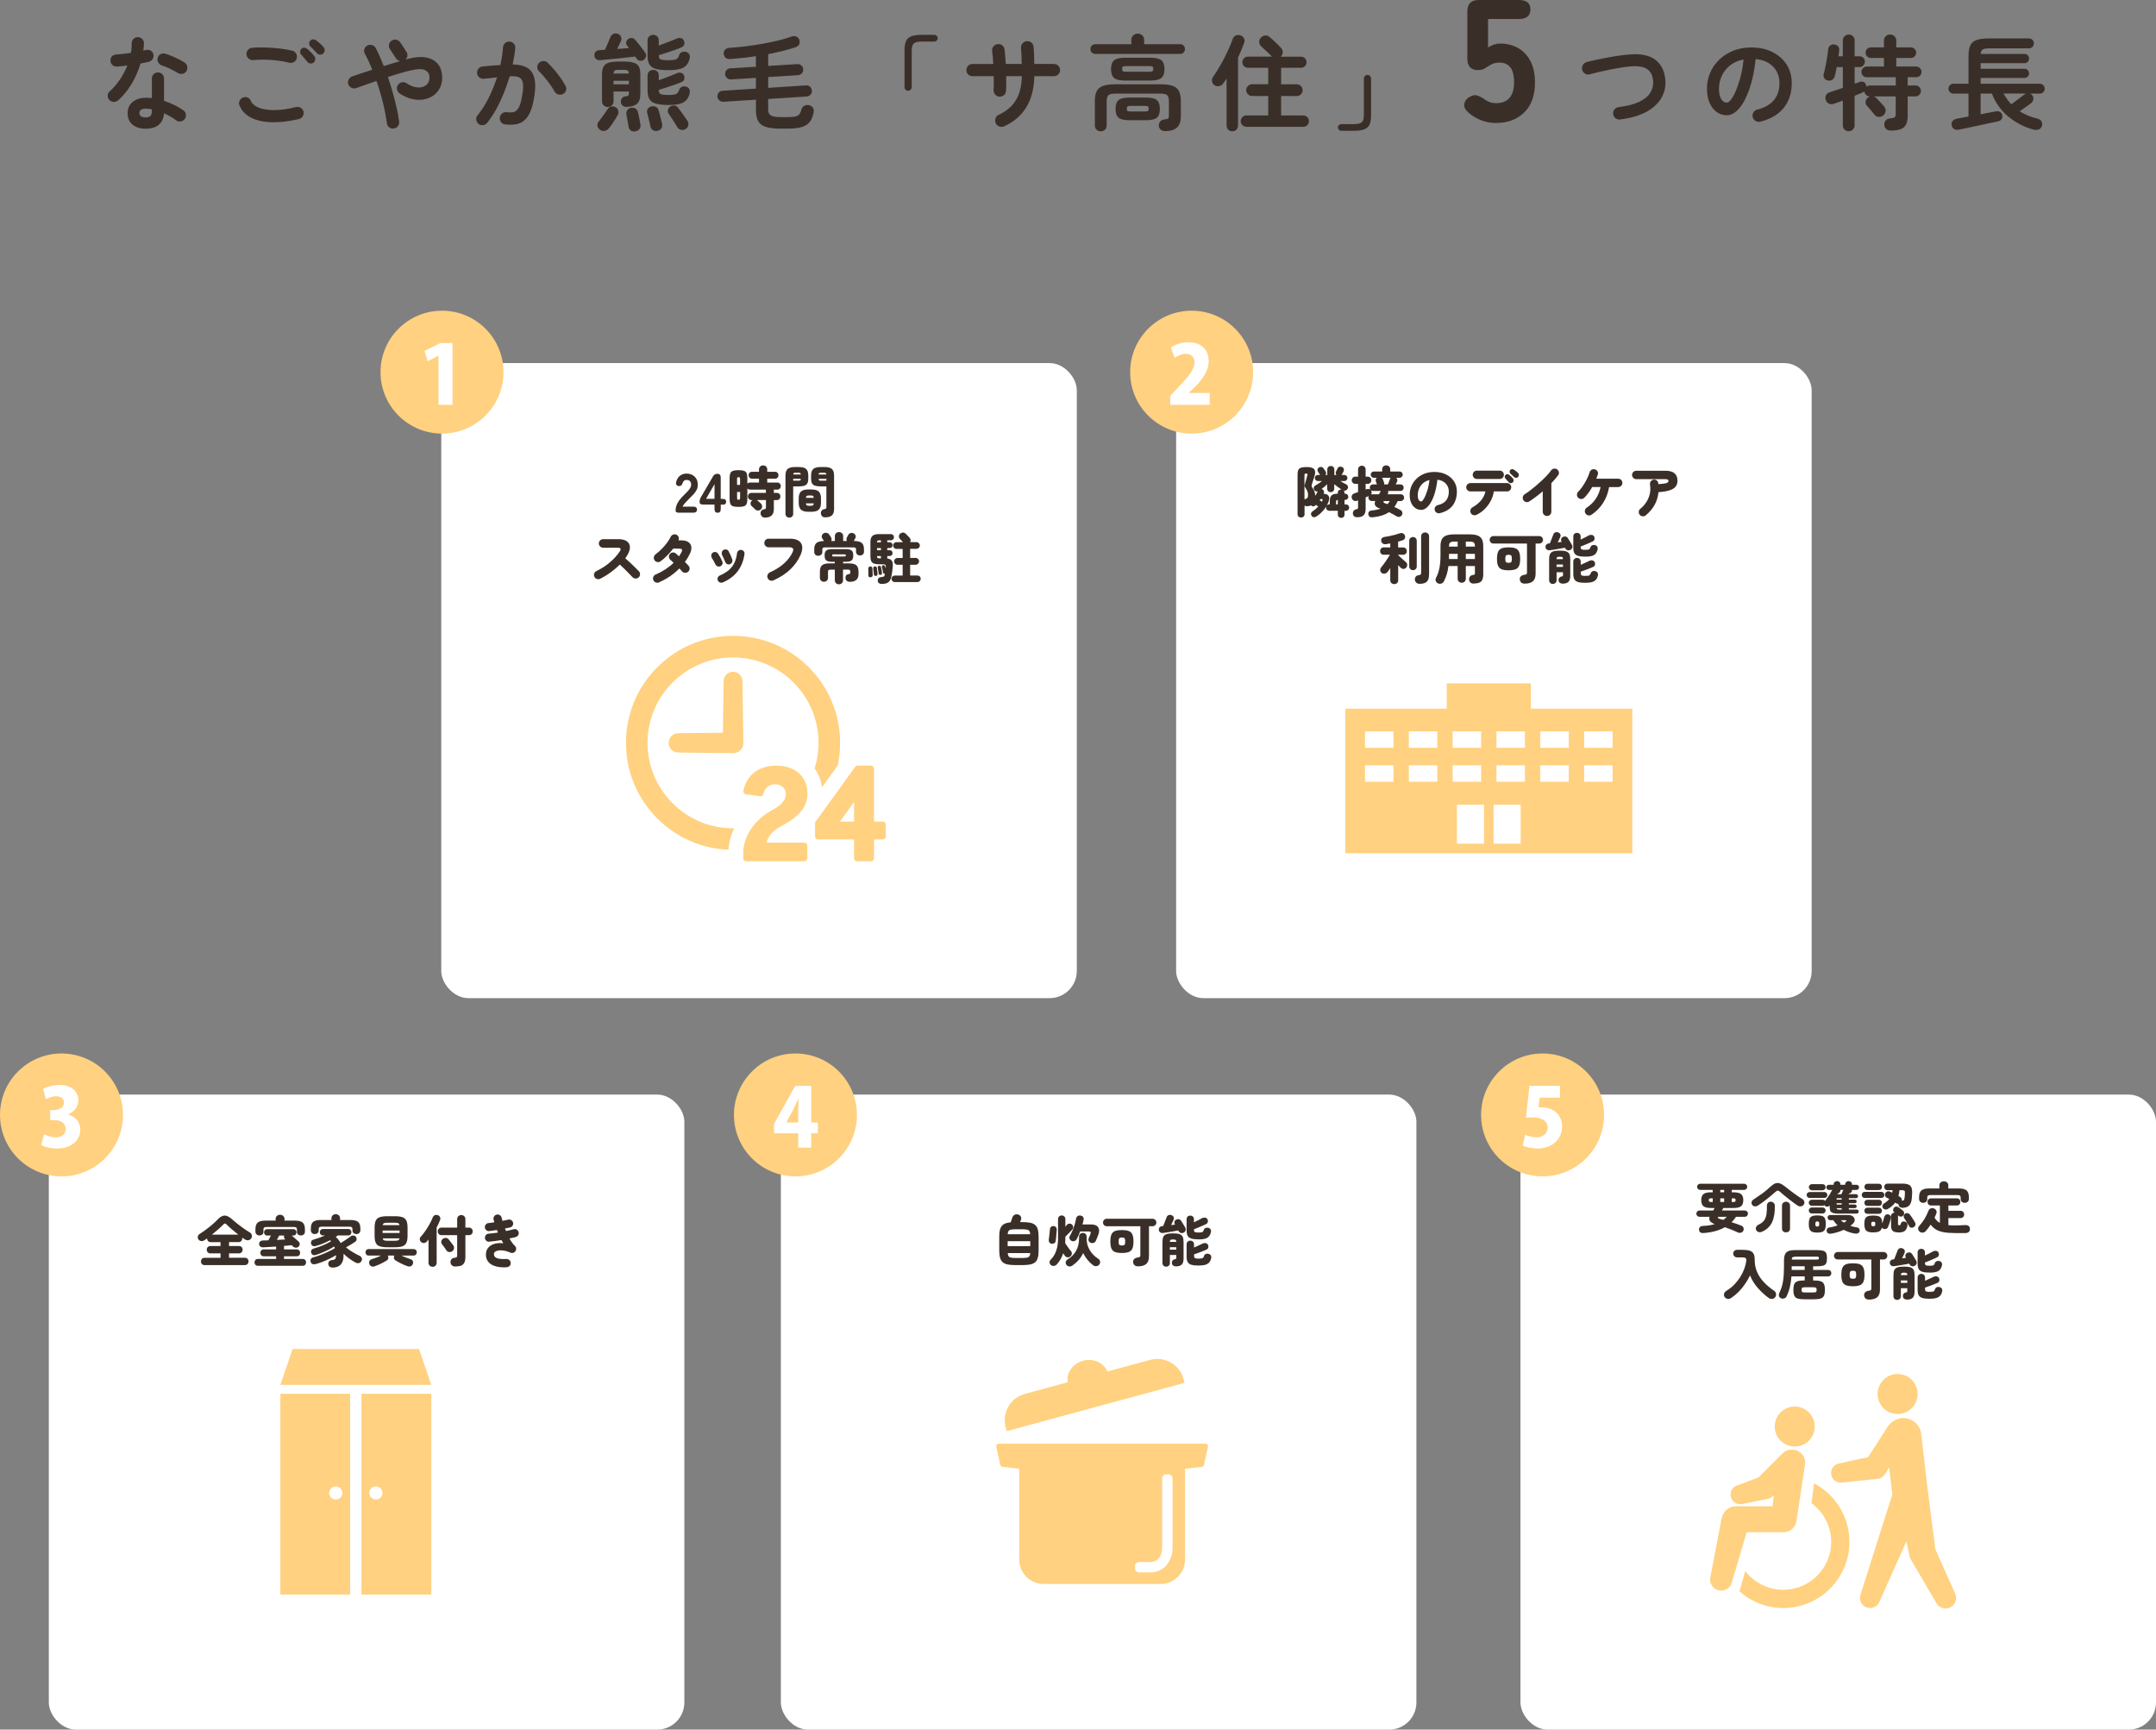 <?xml version="1.0" encoding="UTF-8"?><svg id="_レイヤー_2" xmlns="http://www.w3.org/2000/svg" viewBox="0 0 900 722"><rect x="0" y="0" width="900" height="722" fill="#808080" stroke="none"/><defs><style>.cls-1{fill:#fff;}.cls-2{fill:#ffd180;}.cls-3{fill:#3a2f28;}</style></defs><g id="_レイヤー_2-2"><g><rect class="cls-1" x="184.2" y="151.57" width="265.3" height="265.09" rx="11.34" ry="11.34"/><rect class="cls-1" x="20.38" y="456.91" width="265.3" height="265.09" rx="11.34" ry="11.34"/><rect class="cls-1" x="325.96" y="456.91" width="265.3" height="265.09" rx="11.34" ry="11.34"/><rect class="cls-1" x="634.7" y="456.91" width="265.3" height="265.09" rx="11.34" ry="11.34"/><rect class="cls-1" x="490.96" y="151.57" width="265.3" height="265.09" rx="11.34" ry="11.34"/><path class="cls-2" d="M681.39,295.83h-42.35v-10.57h-35.1v10.57h-42.35v60.33h119.81v-60.33Zm-99.69,30.51h-11.89v-6.89h11.89v6.89Zm0-14.17h-11.89v-6.89h11.89v6.89Zm18.29,14.17h-11.89v-6.89h11.89v6.89Zm0-14.17h-11.89v-6.89h11.89v6.89Zm36.58,14.17h-11.89v-6.89h11.89v6.89Zm0-14.17h-11.89v-6.89h11.89v6.89Zm-30.18-6.89h11.89v6.89h-11.89v-6.89Zm0,14.17h11.89v6.89h-11.89v-6.89Zm1.79,32.74v-16.28h11.31v16.28h-11.31Zm15.3-16.28h11.31v16.28h-11.31v-16.28Zm31.39-9.57h-11.89v-6.89h11.89v6.89Zm0-14.17h-11.89v-6.89h11.89v6.89Zm18.29,14.17h-11.89v-6.89h11.89v6.89Zm0-14.17h-11.89v-6.89h11.89v6.89Z"/><g><ellipse class="cls-2" cx="749.2" cy="595.48" rx="8.35" ry="8.35"/><ellipse class="cls-2" cx="792.15" cy="581.9" rx="8.35" ry="8.35" transform="translate(209.28 1373.34) rotate(-89.93)"/><path class="cls-2" d="M744.54,639.58c2.7,0,4.95-1.94,5.36-4.6l3.58-23.63c.45-2.95-1.59-5.72-4.55-6.16-.27-.04-.54-.06-.82-.06-1.05,0-2.64,.11-4.3,1.83l-9.83,9.83-8.95,3.32c-1.83,.68-2.95,2.61-2.54,4.58,.44,2.18,2.57,3.58,4.75,3.14l10.79-2.2c.69-.14,1.34-.47,1.87-1.01l.59-.59-.61,4.74h-15.6c-2.27,0-4.96,1.9-5.62,5.1l-4.71,24.66c-.43,2.29,.93,4.6,3.22,5.27,2.44,.72,5-.67,5.72-3.11l6.23-21.09h15.43Z"/><path class="cls-2" d="M757.28,619.22l-1.09,8.27c4.99,3.64,8.23,9.52,8.23,16.15,0,11.02-8.98,19.99-20.01,19.99-6.46,0-12.2-3.07-15.87-7.83l-2.41,8.52c4.87,4.3,11.27,6.92,18.27,6.92,15.24,0,27.63-12.39,27.63-27.61,0-10.59-5.99-19.8-14.77-24.43Z"/><path class="cls-2" d="M816.18,665.24l-8.27-18.48s-3.18-24.79-3.23-24.96l-2.71-23.27c-.48-4.08-4.18-7.01-8.26-6.53-1.7,.2-3.84,1.04-5.65,3.43l-8.2,12.81-12.33,2.69c-1.98,.43-3.37,2.29-3.15,4.36,.23,2.22,2.22,3.82,4.43,3.59l14.84-1.54c1.25-.14,2.45-.82,3.18-1.96l1.78-2.79,1.32,11.28-13.31,41.89c-.64,2.02,.32,4.24,2.3,5.12,2.13,.95,4.62,0,5.57-2.13l11.32-25.35,1.33,6.3c.08,.38,.22,.75,.43,1.1l10.8,18.46c1.12,1.9,3.53,2.72,5.59,1.8,2.22-.99,3.21-3.59,2.22-5.81Z"/></g><g><path class="cls-2" d="M480.13,567.66l-17.88,4.85c-1.48-3.67-5.83-5.66-10.13-4.49-4.31,1.17-7.05,5.08-6.46,9l-17.88,4.85c-6.01,1.63-9.6,7.89-7.96,13.9l.44,1.63,74.22-20.15-.44-1.63c-1.63-6.01-7.89-9.59-13.91-7.96Z"/><path class="cls-2" d="M504.05,603.06c-.21-.26-.52-.41-.85-.41h-86.26c-.33,0-.64,.15-.85,.41-.21,.26-.28,.59-.21,.92l1.69,7.51c.1,.43,.45,.76,.88,.83l7.01,.77v37.92c0,5.6,4.59,10.19,10.2,10.19h48.82c5.61,0,10.2-4.59,10.2-10.19v-37.92l7.01-.77c.44-.07,.78-.4,.88-.83l1.69-7.51c.07-.32,0-.66-.21-.92Zm-14.59,43.12c0,5.62-3.65,10.19-9.28,10.19h-4.66c-.96,0-1.74-.78-1.74-1.73v-.87c0-.96,.78-1.73,1.74-1.73h4.66c3.23,0,4.94-2.63,4.94-5.85v-29.05c0-.96,.78-1.73,1.74-1.73h.87c.96,0,1.74,.78,1.74,1.73v29.05Z"/></g><g><path class="cls-2" d="M309.93,284.3c-.03-2.11-1.74-3.84-3.87-3.87-2.17-.03-3.95,1.7-3.98,3.87l-.31,21.56-18.65,.21c-2.18,.03-3.96,1.79-3.99,3.99-.03,2.23,1.76,4.05,3.99,4.08l22.89,.26h.03s.09,0,.09,0c2.34-.03,4.21-1.96,4.18-4.3l-.37-25.8Z"/><path class="cls-2" d="M306.5,345.77c-.17,0-.33,0-.5,0-19.68,0-35.7-16-35.7-35.67s16.01-35.67,35.7-35.67,35.7,16,35.7,35.67c0,3.72-.57,7.31-1.64,10.68,1.63,2.27,2.67,4.95,3.06,7.86l6.57-9.1c.66-3.07,1-6.23,1-9.45,0-11.93-4.65-23.14-13.09-31.58-8.44-8.44-19.67-13.08-31.6-13.08s-23.16,4.65-31.6,13.08c-8.44,8.44-13.09,19.65-13.09,31.58s4.65,23.14,13.09,31.58c7.99,7.98,18.47,12.57,29.69,13.04,.17-3.01,.98-6.05,2.41-8.96Z"/><g><path class="cls-2" d="M311.51,359.52c-.69,0-1.24-.56-1.24-1.24v-2.42c0-6.69,4.77-13.75,11.87-17.57,3.98-2.11,5.91-4.34,5.91-6.84,0-2.36-1.93-4.07-4.58-4.07-2.36,0-4.21,1.55-4.83,4.06-.14,.56-.63,.95-1.21,.95-.06,0-.12,0-.18-.01l-5.88-.83c-.34-.05-.64-.23-.84-.51-.2-.28-.27-.63-.21-.96,1.3-6.55,6.44-10.47,13.75-10.47,7.89,0,12.99,4.57,12.99,11.64,0,5.46-3.24,9.52-10.84,13.55-2.71,1.29-5.61,3.9-6.25,6.94h15.79c.69,0,1.24,.56,1.24,1.24v5.29c0,.69-.56,1.24-1.24,1.24h-24.26Z"/><path class="cls-2" d="M357.77,359.52c-.69,0-1.24-.54-1.24-1.21v-7.9h-15.05c-.69,0-1.24-.54-1.24-1.21v-5.53c0-.25,.08-.49,.23-.69l16.52-22.86c.23-.32,.61-.51,1.02-.51h5.59c.69,0,1.24,.54,1.24,1.21v22.14h3.65c.69,0,1.24,.54,1.24,1.21v5.04c0,.67-.56,1.21-1.24,1.21h-3.65v7.9c0,.67-.56,1.21-1.24,1.21h-5.81Zm-1.24-16.57v-8.19l-5.92,8.19h5.92Z"/></g></g><g><path class="cls-3" d="M559.84,216.18c-.39,0-.71-.12-.98-.37-.27-.25-.4-.59-.4-1.02v-1.57h-3.59c-.37,0-.69-.13-.95-.39-.26-.26-.39-.58-.39-.95,0-.08,.01-.16,.04-.24,.02-.08,.04-.16,.06-.22-.48,.77-1.06,1.52-1.75,2.23-.69,.72-1.44,1.34-2.26,1.88-.34,.23-.7,.35-1.08,.37s-.7-.15-.96-.49c-.25-.31-.35-.65-.3-1.02,.05-.37,.24-.67,.58-.9,.88-.57,1.68-1.24,2.41-2.01-.16-.12-.31-.25-.46-.38-.15-.13-.3-.25-.44-.36-.05,.06-.1,.12-.16,.16-.25,.26-.55,.41-.91,.45-.36,.04-.68-.07-.94-.31-.02-.05-.05-.08-.09-.09-.4,.2-.88,.32-1.43,.37-.54,.03-.97-.07-1.27-.3v3.59c0,.45-.14,.8-.42,1.05-.28,.25-.63,.38-1.04,.38s-.74-.13-1.03-.38-.43-.61-.43-1.05v-16.35c0-.89,.1-1.58,.3-2.05,.2-.47,.57-.8,1.12-.98,.55-.18,1.34-.28,2.37-.28,1.6,0,2.65,.3,3.15,.9,.49,.6,.56,1.5,.18,2.71-.17,.56-.34,1.11-.52,1.68-.18,.56-.34,1.05-.47,1.47,0,.02,0,.04-.02,.07-.15,.48-.23,.82-.24,1.04s.12,.5,.38,.86c.37,.48,.65,1,.83,1.56,.18,.56,.29,1.14,.3,1.72,.22-.31,.41-.62,.58-.94,.17-.32,.32-.61,.46-.89-.26,.06-.52,.05-.79-.05-.26-.09-.48-.26-.65-.51-.22-.32-.29-.67-.21-1.04,.08-.37,.29-.66,.65-.86,.4-.22,.86-.5,1.38-.84,.52-.35,1-.69,1.45-1.03h-1.78c-.34,0-.64-.13-.89-.38s-.38-.55-.38-.89,.13-.66,.38-.9,.55-.37,.89-.37h.93v-.02c-.05-.09-.13-.23-.25-.4-.12-.18-.24-.36-.36-.54-.11-.19-.2-.32-.27-.39-.2-.29-.26-.61-.18-.96,.08-.35,.26-.61,.55-.8,.32-.2,.66-.29,1.01-.25s.64,.2,.87,.51c.15,.22,.32,.44,.49,.68s.32,.47,.46,.68c.15,.25,.23,.51,.22,.77,0,.27-.09,.51-.24,.73h.72v-2.29c0-.46,.14-.82,.43-1.09s.63-.39,1.03-.39,.77,.13,1.05,.39c.29,.26,.43,.62,.43,1.09v2.29h.88c-.15-.19-.25-.4-.29-.66-.04-.25,0-.51,.1-.75,.03-.06,.09-.19,.18-.37,.09-.19,.19-.37,.28-.57,.09-.19,.15-.31,.16-.36,.17-.39,.44-.63,.82-.73,.38-.1,.74-.07,1.08,.08,.39,.19,.63,.45,.74,.79,.11,.34,.08,.69-.09,1.04-.02,.05-.07,.15-.17,.32s-.19,.34-.28,.51c-.09,.17-.14,.28-.17,.32-.05,.06-.09,.13-.14,.2-.05,.07-.09,.13-.14,.17h1.25c.35,0,.65,.12,.89,.37,.24,.25,.36,.55,.36,.9s-.12,.64-.36,.89c-.24,.25-.54,.38-.89,.38h-1.71c.85,.54,1.64,.98,2.38,1.32,.37,.19,.63,.46,.76,.81,.14,.35,.11,.71-.09,1.06-.17,.32-.4,.56-.69,.71-.29,.15-.6,.17-.93,.08,.09,.11,.17,.24,.23,.41,.06,.16,.09,.34,.09,.52v.35h.3c.35,0,.66,.13,.91,.39,.25,.26,.38,.57,.38,.93s-.13,.66-.38,.91c-.26,.25-.56,.38-.91,.38h-.3v1.87h.6c.37,0,.69,.13,.95,.39s.39,.58,.39,.95-.13,.69-.39,.95-.58,.39-.95,.39h-.6v1.57c0,.43-.13,.77-.4,1.02-.27,.25-.6,.37-.98,.37Zm-15.3-7.7c.08-.05,.16-.09,.24-.14,.08-.05,.18-.08,.29-.09,.34-.08,.58-.23,.73-.46,.15-.23,.22-.68,.22-1.34,0-.4-.08-.81-.23-1.23-.15-.42-.34-.79-.56-1.13-.26-.38-.44-.68-.53-.89s-.12-.44-.08-.68c.04-.25,.14-.62,.29-1.11,.08-.23,.17-.54,.27-.93s.2-.78,.31-1.18c.11-.4,.2-.73,.28-.99,.08-.23,.08-.39,0-.49-.08-.09-.29-.14-.63-.14-.22,0-.37,.04-.46,.13s-.14,.26-.14,.52v10.15Zm7.27,.95c.03-.08,.07-.16,.11-.25,.05-.09,.09-.18,.12-.25,.09-.23,.12-.39,.07-.46-.05-.08-.2-.12-.46-.12h-.49l-.28,.42c.14,.11,.29,.22,.45,.32,.16,.11,.32,.22,.48,.35Zm2.06,1.6c.25-.32,.58-.49,.99-.49h.23v-1.04c0-.89,.11-1.59,.34-2.08,.22-.49,.58-.84,1.08-1.04,.49-.2,1.14-.31,1.94-.32v-.35c0-.43,.13-.77,.4-1.02,.27-.25,.6-.37,.98-.37,.08,0,.14,0,.18,.02-.48-.31-.99-.65-1.54-1.04s-1.05-.78-1.52-1.18v1.85c0,.45-.14,.81-.43,1.08-.29,.27-.64,.4-1.05,.4s-.74-.13-1.03-.4c-.29-.27-.43-.63-.43-1.08v-1.83c-.34,.34-.71,.68-1.11,1.02-.4,.34-.81,.66-1.23,.97l.21,.07c.35,.15,.6,.39,.74,.71,.14,.32,.12,.64-.05,.98l-.09,.19c1,.06,1.7,.35,2.08,.86,.39,.51,.42,1.25,.12,2.22-.11,.29-.23,.6-.37,.93-.14,.32-.29,.64-.46,.95Zm3.84-.49h.74v-1.87c-.31,.02-.51,.1-.6,.24-.09,.15-.14,.4-.14,.75v.88Z"/><path class="cls-3" d="M573.03,215.95c-1.13,.09-1.74-.35-1.83-1.32-.06-.43,.04-.79,.31-1.06,.27-.28,.64-.44,1.1-.49,.73-.06,1.39-.15,2-.28,.61-.12,1.16-.28,1.66-.46-.06-.03-.12-.05-.18-.07-.06-.02-.12-.03-.19-.05-1.81-.57-2.41-1.6-1.83-3.08h-1.43c-.39,0-.72-.14-.99-.42-.28-.28-.42-.61-.42-.99,0-.22,.05-.43,.16-.65-.18,.08-.39,.16-.61,.25s-.46,.19-.71,.28v4.86c0,1.14-.27,2-.81,2.58-.54,.58-1.43,.87-2.66,.87-1.11,0-1.73-.49-1.85-1.48-.05-.46,.07-.87,.34-1.21,.27-.35,.64-.56,1.12-.64,.29-.06,.48-.14,.57-.24,.08-.1,.13-.27,.13-.52v-2.96l-.37,.14c-.52,.19-.99,.18-1.39-.02-.4-.2-.68-.53-.83-.99-.16-.48-.13-.9,.07-1.27s.57-.65,1.11-.83c.19-.06,.4-.13,.65-.22,.25-.08,.5-.17,.76-.27v-3.42h-1.13c-.42,0-.77-.15-1.07-.45-.29-.3-.44-.66-.44-1.08s.15-.77,.44-1.06c.29-.29,.65-.44,1.07-.44h1.13v-2.96c0-.49,.16-.88,.47-1.17,.32-.29,.69-.43,1.12-.43s.8,.14,1.11,.43c.31,.29,.46,.67,.46,1.17v2.96h.88c.42,0,.77,.15,1.06,.44,.29,.29,.44,.65,.44,1.06s-.15,.77-.44,1.08c-.29,.3-.65,.45-1.06,.45h-.88v2.34l.39-.12c.68-.23,1.23-.16,1.64,.21-.2-.25-.3-.53-.3-.86,0-.39,.13-.71,.39-.97s.59-.39,.97-.39h1.64c-.08-.2-.16-.43-.25-.68-.09-.25-.15-.41-.19-.47-.11-.28-.13-.56-.07-.86,.06-.29,.2-.54,.42-.74h-1.18c-.37,0-.68-.13-.94-.38-.25-.25-.38-.57-.38-.94s.13-.68,.38-.94c.25-.25,.57-.38,.94-.38h3.45v-.95c0-.49,.17-.88,.51-1.17s.73-.43,1.18-.43,.84,.14,1.17,.43c.33,.29,.5,.67,.5,1.17v.95h3.91c.35,0,.66,.13,.93,.38,.26,.25,.39,.57,.39,.94s-.13,.68-.39,.94c-.26,.25-.57,.38-.93,.38h-1.39c.22,.2,.36,.45,.43,.74,.07,.29,.04,.59-.1,.88-.03,.08-.1,.22-.21,.44s-.22,.45-.35,.69h1.97c.39,0,.71,.13,.97,.39,.26,.26,.39,.59,.39,.97s-.13,.71-.39,.98c-.26,.27-.59,.4-.97,.4h-5.18c.17,.4,.15,.8-.07,1.2l-.12,.18h5.49c.4,0,.74,.14,1.01,.41s.4,.6,.4,1.01-.13,.72-.4,.99-.61,.42-1.01,.42h-1.23c-.42,.91-.89,1.73-1.41,2.47,.45,.2,.89,.41,1.33,.64,.44,.22,.87,.45,1.28,.68,.35,.2,.59,.51,.69,.91,.11,.41,.05,.79-.16,1.14-.22,.39-.53,.63-.95,.73s-.81,.05-1.18-.15c-.54-.32-1.08-.64-1.63-.94-.55-.3-1.09-.58-1.63-.84-.85,.57-1.83,1.03-2.94,1.39-1.11,.35-2.4,.61-3.87,.76Zm-.65-9.6s.13-.02,.25-.02h3.01l.76-1.39h-3.24c-.32,0-.63-.12-.9-.35,.06,.06,.11,.14,.15,.22,.04,.08,.07,.17,.1,.24,.14,.48,.09,.91-.14,1.29Zm5.44-4.16h1.57c.09-.23,.2-.51,.32-.84,.12-.33,.24-.64,.35-.93,.11-.28,.18-.47,.21-.54,.03-.08,.07-.15,.1-.23,.04-.08,.09-.15,.15-.21h-3.63c.12,.12,.23,.29,.32,.51,.01,.05,.06,.18,.15,.39,.09,.22,.17,.43,.24,.65,.08,.22,.12,.35,.14,.42,.06,.14,.1,.27,.1,.41,0,.13,0,.26-.04,.38Zm1.39,8.26c.19-.2,.35-.41,.51-.62,.15-.22,.29-.44,.42-.67h-2.57c-.17,.43,.05,.75,.65,.95,.17,.06,.34,.12,.5,.17,.16,.05,.33,.11,.5,.17Z"/><path class="cls-3" d="M601.04,214.21c-.46,.11-.9,.04-1.32-.2-.42-.24-.69-.59-.81-1.05-.11-.46-.04-.9,.21-1.31,.25-.41,.59-.67,1.04-.77,1.68-.42,2.87-1.1,3.58-2.06s1.05-2.17,1.05-3.63c0-1.31-.41-2.41-1.24-3.31-.83-.89-2-1.44-3.51-1.64-.31,2.64-.81,4.9-1.49,6.78-.69,1.88-1.49,3.32-2.41,4.33-.92,1-1.88,1.5-2.88,1.5-.88,0-1.68-.25-2.41-.74-.73-.49-1.31-1.21-1.74-2.14-.43-.93-.65-2.07-.65-3.41s.25-2.52,.74-3.67c.49-1.15,1.2-2.17,2.11-3.05,.91-.89,2-1.58,3.25-2.08,1.26-.5,2.65-.75,4.18-.75,1.37,0,2.63,.2,3.78,.59,1.15,.39,2.14,.95,2.99,1.68s1.49,1.59,1.96,2.59c.46,1,.69,2.11,.69,3.33,0,2.33-.59,4.27-1.76,5.82-1.17,1.55-2.96,2.62-5.37,3.2Zm-7.75-4.88c.26,0,.62-.37,1.07-1.1,.45-.73,.89-1.77,1.34-3.11s.79-2.92,1.02-4.74c-1.06,.26-1.96,.71-2.68,1.33s-1.27,1.36-1.63,2.2c-.36,.84-.55,1.71-.57,2.6-.02,.99,.11,1.7,.38,2.15,.27,.45,.63,.67,1.08,.67Z"/><path class="cls-3" d="M616.46,214.86c-.43,.22-.88,.27-1.35,.17-.47-.1-.84-.37-1.1-.8-.25-.43-.31-.89-.18-1.36,.12-.48,.4-.84,.83-1.09,3.02-1.71,4.83-3.92,5.42-6.64h-6.27c-.48,0-.89-.17-1.23-.51-.34-.34-.51-.75-.51-1.23s.17-.89,.51-1.23c.34-.34,.75-.51,1.23-.51h15.3c.48,0,.89,.17,1.23,.51,.34,.34,.51,.75,.51,1.23s-.17,.89-.51,1.23c-.34,.34-.75,.51-1.23,.51h-5.53c-.18,1.31-.59,2.59-1.23,3.83s-1.45,2.37-2.44,3.39c-1,1.02-2.14,1.85-3.44,2.5Zm.02-14.92c-.48,0-.88-.17-1.21-.51-.33-.34-.5-.75-.5-1.23s.17-.89,.5-1.23c.33-.34,.74-.51,1.21-.51h9.56c.49,0,.91,.17,1.24,.51,.33,.34,.5,.75,.5,1.23s-.17,.89-.5,1.23c-.33,.34-.74,.51-1.24,.51h-9.56Zm14.98,1.46c-.22,.2-.49,.3-.83,.29-.34,0-.62-.14-.83-.38-.15-.17-.38-.43-.68-.77-.3-.35-.56-.64-.78-.89-.15-.17-.22-.4-.21-.68s.13-.54,.35-.75c.18-.17,.42-.27,.69-.29,.28-.02,.52,.05,.74,.22,.26,.18,.56,.43,.88,.74,.32,.31,.59,.59,.79,.86,.2,.25,.29,.52,.28,.83-.02,.31-.15,.59-.39,.83Zm.6-2.24c-.15-.17-.4-.41-.75-.72s-.64-.57-.87-.79c-.16-.17-.24-.39-.27-.67-.02-.28,.07-.54,.27-.79,.17-.2,.39-.32,.66-.36s.52,.01,.75,.15c.28,.15,.59,.37,.95,.65,.35,.28,.65,.54,.88,.79,.22,.23,.33,.5,.35,.81,.02,.31-.08,.59-.3,.86-.2,.23-.47,.36-.8,.38-.33,.02-.62-.08-.87-.31Z"/><path class="cls-3" d="M645.78,215.39c-.48,0-.89-.17-1.25-.52-.35-.35-.53-.77-.53-1.26v-8.53c-.9,.79-1.82,1.54-2.78,2.25-.96,.72-1.91,1.39-2.87,2.02-.42,.26-.86,.33-1.34,.21-.48-.12-.85-.39-1.11-.81-.25-.43-.31-.88-.2-1.35s.38-.84,.8-1.1c.66-.42,1.4-.93,2.21-1.55,.81-.62,1.64-1.28,2.49-2,.85-.72,1.68-1.46,2.49-2.22,.81-.76,1.54-1.5,2.2-2.21,.66-.71,1.19-1.36,1.59-1.94,.29-.4,.68-.65,1.17-.74,.49-.09,.93,0,1.33,.28,.4,.28,.65,.66,.75,1.14,.1,.49,0,.93-.29,1.33-.42,.54-.86,1.09-1.33,1.64-.47,.56-.98,1.11-1.52,1.67v11.91c0,.49-.18,.91-.53,1.26-.36,.35-.78,.52-1.27,.52Z"/><path class="cls-3" d="M664.35,214.86c-.42,.28-.87,.37-1.35,.27-.49-.1-.86-.35-1.12-.75-.28-.42-.37-.87-.27-1.35s.35-.86,.75-1.12c3.1-2.05,5.03-4.92,5.79-8.6h-3.49c-.49,.86-1.03,1.68-1.6,2.46-.57,.78-1.16,1.46-1.76,2.05-.35,.34-.78,.5-1.27,.49-.49-.02-.91-.2-1.25-.55-.34-.35-.5-.78-.49-1.27,.02-.49,.19-.91,.53-1.25,.51-.49,1.01-1.08,1.49-1.76,.49-.68,.94-1.39,1.38-2.14,.43-.75,.81-1.48,1.13-2.2,.32-.72,.56-1.36,.72-1.93,.14-.48,.42-.84,.83-1.1s.86-.32,1.34-.2c.48,.11,.85,.38,1.12,.81,.27,.43,.33,.88,.17,1.34-.09,.28-.19,.56-.3,.86-.11,.29-.22,.59-.35,.9h9.12c.49,0,.91,.17,1.26,.51,.35,.34,.52,.76,.52,1.25s-.17,.89-.52,1.23c-.35,.34-.77,.51-1.26,.51h-3.77c-.4,2.42-1.23,4.62-2.49,6.6-1.26,1.98-2.88,3.63-4.87,4.96Z"/><path class="cls-3" d="M686.98,215.14c-.39,.31-.82,.44-1.31,.39-.49-.05-.88-.26-1.19-.65-.31-.39-.44-.82-.39-1.32s.26-.89,.65-1.18c.97-.79,1.8-1.7,2.48-2.75,.68-1.05,1.17-2.2,1.46-3.45,.29-1.25,.32-2.55,.09-3.91-.06-.49,.04-.93,.3-1.32,.26-.38,.63-.62,1.11-.72,.49-.09,.94,0,1.34,.27,.4,.27,.63,.65,.69,1.14,.02,.08,.03,.15,.03,.23,0,.08,.02,.15,.03,.23,.96-.06,1.71-.13,2.27-.22,.56-.08,.98-.19,1.26-.3,.29-.12,.47-.24,.56-.37,.08-.13,.13-.27,.13-.4,0-.25-.09-.44-.25-.58-.17-.14-.52-.21-1.04-.21h-12.11c-.49,0-.92-.17-1.27-.51-.35-.34-.53-.76-.53-1.25s.18-.91,.53-1.25c.35-.34,.78-.51,1.27-.51h12.11c1.73,0,3,.35,3.82,1.06,.82,.71,1.23,1.75,1.23,3.12,0,.94-.25,1.74-.75,2.41-.5,.66-1.33,1.19-2.49,1.57-1.16,.39-2.72,.65-4.7,.79-.18,1.97-.74,3.77-1.66,5.39-.92,1.62-2.14,3.05-3.67,4.28Z"/><path class="cls-3" d="M581.97,243.81c-.45,0-.83-.14-1.15-.43-.32-.29-.47-.68-.47-1.19v-5.04c-.4,.65-.78,1.18-1.13,1.6-.29,.37-.69,.61-1.18,.71-.49,.1-.94-.02-1.34-.36-.34-.31-.52-.67-.54-1.1-.02-.42,.11-.81,.4-1.17,.25-.29,.54-.66,.87-1.1,.33-.44,.67-.91,1.02-1.41,.35-.5,.67-.99,.98-1.48,.31-.49,.57-.91,.79-1.28h-2.59c-.48,0-.85-.15-1.12-.44-.27-.29-.4-.65-.4-1.09s.13-.77,.4-1.08c.27-.3,.64-.45,1.12-.45h2.73v-1.66c-.34,.06-.67,.12-.98,.17s-.62,.1-.91,.15c-.48,.06-.9-.03-1.25-.27-.36-.24-.57-.6-.65-1.08-.08-.45,.02-.82,.29-1.13,.27-.31,.64-.49,1.12-.55,.62-.08,1.3-.19,2.04-.35,.74-.15,1.48-.33,2.23-.53,.75-.2,1.42-.41,2.03-.62,.49-.17,.94-.17,1.33,0,.39,.17,.66,.43,.8,.79,.17,.42,.19,.83,.06,1.23-.13,.4-.44,.69-.94,.86-.29,.11-.6,.21-.91,.3-.32,.09-.64,.19-.98,.28v2.43h2.08c.46,0,.83,.15,1.11,.45,.28,.3,.42,.66,.42,1.08s-.14,.79-.42,1.09c-.28,.29-.65,.44-1.11,.44h-2.08v.14c.17,.17,.4,.39,.71,.67,.3,.28,.62,.57,.95,.87s.64,.57,.93,.82c.29,.25,.5,.43,.64,.56,.35,.29,.54,.66,.56,1.11,.01,.45-.13,.85-.44,1.2-.29,.34-.67,.52-1.12,.53s-.84-.15-1.17-.49c-.14-.14-.3-.3-.47-.5s-.37-.39-.57-.59v6.31c0,.51-.16,.91-.47,1.19-.32,.28-.71,.43-1.17,.43Zm7.87-5.81c-.43,0-.8-.14-1.11-.43-.31-.29-.46-.67-.46-1.15v-10.64c0-.49,.15-.88,.46-1.17,.31-.28,.68-.43,1.11-.43s.82,.14,1.12,.43c.3,.29,.45,.67,.45,1.17v10.64c0,.48-.15,.86-.45,1.15s-.68,.43-1.12,.43Zm2.59,5.69c-.49,0-.91-.17-1.25-.5-.34-.33-.52-.74-.56-1.21-.02-.49,.11-.91,.37-1.26,.26-.35,.66-.55,1.18-.61,.45-.06,.74-.16,.87-.29,.13-.13,.2-.44,.2-.91v-15.01c0-.51,.16-.91,.49-1.2,.32-.29,.71-.44,1.16-.44s.86,.15,1.18,.44c.32,.29,.49,.69,.49,1.2v15.73c0,.96-.13,1.73-.38,2.34s-.68,1.04-1.27,1.32c-.59,.28-1.42,.42-2.47,.42Z"/><path class="cls-3" d="M615.09,243.61c-.51,0-.94-.15-1.28-.45-.35-.3-.54-.74-.57-1.31-.02-.51,.14-.93,.45-1.27s.74-.53,1.26-.58c.31-.03,.51-.1,.6-.2s.14-.29,.14-.57v-2.96h-3.8v5.27c0,.52-.17,.94-.5,1.25-.33,.31-.73,.46-1.19,.46s-.88-.15-1.22-.46c-.33-.31-.5-.73-.5-1.25v-5.27h-3.84c-.14,1.22-.36,2.33-.66,3.34s-.71,2.02-1.22,3.04c-.23,.45-.58,.76-1.05,.93-.47,.17-.95,.15-1.42-.05-.48-.22-.79-.55-.94-.99s-.11-.89,.1-1.32c.63-1.17,1.1-2.52,1.41-4.06s.46-3.3,.46-5.31v-3.84c0-1.2,.18-2.17,.56-2.89,.37-.72,.98-1.25,1.83-1.57,.85-.32,1.98-.49,3.4-.49h6.3c1.43,0,2.57,.16,3.41,.49,.84,.32,1.44,.85,1.81,1.57,.36,.73,.54,1.69,.54,2.89v11.63c0,.99-.13,1.77-.39,2.35-.26,.58-.69,.99-1.3,1.23-.6,.24-1.4,.37-2.41,.38Zm-10.23-10.27h3.63v-2.15h-3.61v.67c0,.26,0,.52-.01,.76,0,.25-.01,.49-.01,.72Zm.02-5.18h3.61v-2.08h-1.37c-.85,0-1.44,.14-1.76,.41-.32,.27-.49,.78-.49,1.54v.14Zm7.01,0h3.8v-.14c0-.76-.16-1.27-.49-1.54s-.92-.41-1.78-.41h-1.53v2.08Zm0,5.18h3.8v-2.15h-3.8v2.15Z"/><path class="cls-3" d="M636.5,243.63c-1.27,0-1.96-.59-2.08-1.78-.05-.54,.13-.98,.52-1.33,.39-.35,.92-.55,1.59-.61,.32-.03,.56-.12,.69-.25,.14-.14,.21-.38,.21-.72v-12.05h-14.03c-.43,0-.8-.15-1.1-.45-.3-.3-.45-.67-.45-1.1s.15-.8,.45-1.11c.3-.31,.67-.46,1.1-.46h19.14c.43,0,.8,.15,1.11,.46,.31,.31,.46,.68,.46,1.11s-.15,.8-.46,1.1c-.31,.3-.68,.45-1.11,.45h-1.51v12.51c0,1.51-.38,2.59-1.15,3.25-.76,.66-1.89,.98-3.39,.98Zm-6.76-5.57c-1.17,0-2.11-.13-2.82-.39-.71-.26-1.22-.74-1.54-1.43-.32-.69-.48-1.68-.48-2.96s.16-2.29,.48-2.98c.32-.69,.83-1.17,1.54-1.43s1.65-.39,2.82-.39,2.11,.13,2.82,.39,1.22,.74,1.54,1.43,.48,1.69,.48,2.98-.16,2.27-.48,2.96-.83,1.17-1.54,1.43c-.71,.26-1.65,.39-2.82,.39Zm0-3.12c.54,0,.9-.1,1.09-.31s.28-.66,.28-1.35-.09-1.17-.28-1.38-.55-.31-1.09-.31-.88,.1-1.08,.31-.29,.67-.29,1.38,.1,1.14,.29,1.35,.55,.31,1.08,.31Z"/><path class="cls-3" d="M646.83,229.68c-.45,.05-.83-.04-1.13-.27s-.49-.55-.53-.98c-.05-.4,.05-.75,.29-1.05,.24-.3,.57-.47,.98-.52l.53-.05c.09-.22,.2-.49,.34-.83,.13-.34,.27-.7,.42-1.08s.28-.73,.41-1.05c.12-.32,.22-.57,.28-.74,.15-.43,.44-.72,.85-.88,.41-.15,.82-.14,1.24,.05,.42,.17,.7,.43,.85,.79,.15,.35,.13,.72-.04,1.11-.11,.23-.26,.56-.45,.98-.19,.42-.39,.84-.59,1.24,.29-.03,.58-.07,.86-.1,.28-.04,.54-.07,.79-.1l-.09-.16c-.2-.34-.25-.69-.15-1.05,.1-.36,.32-.64,.66-.82,.34-.2,.71-.27,1.11-.22,.4,.05,.72,.26,.97,.61,.12,.17,.3,.44,.53,.82,.23,.38,.46,.76,.68,1.13,.22,.38,.39,.66,.5,.84,.25,.4,.31,.81,.2,1.23-.12,.42-.37,.73-.78,.95-.39,.22-.79,.26-1.21,.14-.42-.12-.74-.38-.94-.76-.05-.08-.09-.17-.14-.28-.4,.08-.89,.17-1.46,.27-.57,.1-1.16,.2-1.77,.31-.61,.11-1.19,.2-1.75,.29-.55,.08-1.03,.15-1.43,.2Zm1.39,14.08c-.43,0-.8-.14-1.1-.42-.3-.28-.45-.66-.45-1.13v-8.7c0-.96,.12-1.7,.37-2.22,.25-.52,.69-.89,1.33-1.11,.64-.22,1.55-.32,2.72-.32s2.08,.11,2.71,.32c.63,.22,1.07,.59,1.32,1.11,.25,.52,.37,1.26,.37,2.22v6.8c0,1.26-.27,2.14-.8,2.61-.53,.48-1.32,.72-2.37,.72-.48,0-.88-.12-1.19-.35-.32-.23-.49-.59-.52-1.06-.03-.42,.07-.77,.31-1.06,.24-.29,.56-.47,.96-.53,.23-.03,.39-.08,.46-.16,.08-.08,.12-.24,.12-.49v-1.11h-2.68v3.33c0,.48-.15,.86-.45,1.13s-.67,.42-1.1,.42Zm1.55-10.36h2.68c0-.42-.09-.69-.27-.81-.18-.12-.54-.19-1.08-.19s-.9,.06-1.07,.19-.26,.39-.28,.81Zm0,3.24h2.68v-.99h-2.68v.99Zm12.08-4.28c-1.28,0-2.29-.1-3.03-.31s-1.27-.58-1.59-1.12c-.32-.54-.47-1.3-.47-2.29v-4.69c0-.48,.15-.85,.44-1.12,.29-.27,.66-.4,1.09-.4s.8,.14,1.09,.4c.29,.27,.44,.64,.44,1.12v1.3c.59-.28,1.2-.58,1.84-.91,.64-.33,1.15-.6,1.54-.82,.4-.22,.83-.29,1.27-.23,.45,.06,.76,.27,.95,.62,.22,.39,.28,.77,.2,1.17-.09,.39-.32,.69-.71,.89-.43,.22-.96,.46-1.59,.74-.62,.28-1.25,.54-1.89,.8s-1.17,.47-1.62,.64v.14c0,.51,.12,.84,.36,.99s.78,.23,1.63,.23c.52,0,.92-.03,1.18-.08,.26-.05,.46-.16,.59-.31s.25-.39,.36-.69c.17-.43,.45-.72,.84-.86s.79-.14,1.19,0c.43,.15,.73,.4,.88,.75,.15,.35,.17,.74,.05,1.19-.18,.66-.46,1.21-.83,1.63-.37,.42-.89,.74-1.56,.94-.67,.2-1.55,.3-2.65,.3Zm.05,10.94c-1.3,0-2.32-.1-3.07-.31s-1.28-.58-1.6-1.12c-.32-.54-.47-1.31-.47-2.31v-5.11c0-.48,.15-.86,.45-1.13s.67-.42,1.1-.42,.8,.14,1.1,.42,.45,.66,.45,1.13v1.32c.6-.26,1.25-.55,1.93-.87s1.24-.57,1.66-.77c.42-.22,.84-.28,1.28-.19,.44,.09,.75,.32,.94,.67,.2,.4,.25,.8,.14,1.19-.11,.39-.35,.67-.74,.84-.45,.2-1,.43-1.64,.68-.65,.25-1.29,.5-1.93,.73-.64,.23-1.18,.42-1.63,.58v.55c0,.34,.05,.6,.14,.77,.09,.18,.28,.3,.57,.36,.29,.06,.71,.09,1.29,.09,.52,0,.92-.03,1.19-.08,.27-.05,.48-.16,.61-.32,.14-.16,.26-.4,.37-.71,.15-.43,.43-.72,.83-.86,.4-.14,.8-.13,1.2,.02,.43,.14,.73,.39,.88,.74,.15,.35,.17,.76,.05,1.2-.17,.66-.44,1.21-.82,1.63-.38,.42-.91,.74-1.59,.95s-1.57,.31-2.68,.31Z"/></g><g><path class="cls-3" d="M283.54,214.03c-1.02,0-1.53-.28-1.53-.83,0-.72,.12-1.44,.35-2.14,.23-.7,.62-1.43,1.17-2.19,.55-.76,1.29-1.58,2.23-2.47,.46-.45,.9-.89,1.32-1.34,.42-.45,.76-.89,1.02-1.33s.4-.85,.42-1.24c.02-.72-.14-1.26-.47-1.62-.33-.35-.81-.53-1.45-.53-.79,0-1.31,.38-1.57,1.13-.15,.46-.34,.82-.56,1.06-.22,.25-.55,.37-1,.37s-.77-.14-1.02-.43c-.25-.29-.32-.68-.21-1.19,.26-1.14,.78-2.02,1.55-2.65,.77-.62,1.7-.94,2.8-.94,.89,0,1.7,.19,2.42,.57,.72,.38,1.28,.93,1.69,1.64s.6,1.6,.57,2.65c-.02,.74-.18,1.41-.5,2.01-.32,.6-.74,1.19-1.27,1.77-.53,.58-1.15,1.2-1.84,1.86-.66,.66-1.25,1.29-1.77,1.87-.52,.59-.82,1.06-.91,1.43h4.44c1.02,0,1.53,.42,1.53,1.25s-.51,1.27-1.53,1.27h-5.88Z"/><path class="cls-3" d="M299.56,214.03c-.86,0-1.3-.51-1.3-1.53v-1.87h-4.7c-1.02,0-1.53-.35-1.53-1.06s.17-1.37,.51-1.94l5.12-8.81c.39-.69,.99-1.04,1.81-1.04,.93,0,1.39,.51,1.39,1.53v8.93h.72c1.02,0,1.53,.4,1.53,1.2s-.37,1.2-1.11,1.2h-1.13v1.87c0,1.02-.43,1.53-1.3,1.53Zm-4.81-5.81h3.52v-6.13l-3.52,6.13Z"/><path class="cls-3" d="M319.37,216.06c-.57,0-1.01-.16-1.33-.49-.32-.32-.5-.72-.54-1.18-.06-.49,.06-.91,.37-1.25,.31-.34,.68-.52,1.11-.55,.31-.03,.51-.11,.61-.24,.1-.13,.15-.36,.15-.68v-2.94h-3.8c.12,.06,.22,.13,.3,.21,.08,.06,.2,.17,.38,.34s.36,.32,.54,.47c.19,.15,.32,.27,.39,.35,.35,.34,.55,.75,.59,1.23,.04,.48-.12,.89-.47,1.25-.32,.34-.73,.52-1.22,.53s-.89-.15-1.22-.49c-.09-.09-.23-.23-.42-.41-.19-.18-.37-.35-.57-.53-.19-.18-.34-.3-.43-.38-.32-.31-.49-.68-.5-1.12,0-.44,.14-.81,.45-1.12,.12-.15,.26-.26,.42-.32h-.46c-.46,0-.83-.15-1.1-.44-.27-.29-.41-.65-.41-1.06s.14-.77,.41-1.06c.27-.29,.64-.44,1.1-.44h5.99v-1.36h-6.62c-.46,0-.83-.16-1.11-.49v4.33c0,.89-.1,1.58-.29,2.07-.19,.49-.56,.82-1.09,1.02-.53,.19-1.31,.29-2.33,.29s-1.77-.1-2.31-.29c-.54-.19-.91-.53-1.1-1.02-.19-.49-.29-1.18-.29-2.07v-8.6c0-.89,.1-1.58,.29-2.06,.19-.48,.56-.81,1.1-1.01,.54-.19,1.31-.29,2.31-.29s1.79,.1,2.33,.29c.53,.19,.89,.53,1.09,1.01,.19,.48,.29,1.16,.29,2.06v2.29c.28-.32,.65-.49,1.11-.49h3.75v-1.6h-2.92c-.43,0-.78-.14-1.04-.43s-.39-.62-.39-1.01,.13-.74,.39-1.02,.61-.42,1.04-.42h2.92v-.95c0-.54,.17-.96,.5-1.26,.33-.3,.74-.45,1.22-.45s.9,.15,1.23,.45c.32,.3,.49,.72,.49,1.26v.95h3.26c.45,0,.8,.14,1.05,.42s.38,.62,.38,1.02-.13,.72-.38,1.01-.61,.43-1.05,.43h-3.26v1.6h4.17c.45,0,.81,.15,1.08,.44,.27,.29,.41,.64,.41,1.04s-.14,.75-.41,1.04c-.27,.29-.63,.44-1.08,.44h-1.41v1.36h1.25c.46,0,.83,.15,1.09,.44s.39,.65,.39,1.06-.13,.77-.39,1.06c-.26,.29-.62,.44-1.09,.44h-1.25v3.72c0,1.25-.32,2.16-.95,2.74-.63,.58-1.54,.87-2.73,.87Zm-11.69-13.65h1.25v-2.38c0-.35-.04-.58-.12-.68-.08-.1-.25-.15-.51-.15s-.43,.05-.51,.15-.12,.33-.12,.68v2.38Zm.63,6.2c.26,0,.43-.05,.51-.15,.08-.1,.12-.33,.12-.68v-2.41h-1.25v2.41c0,.35,.04,.58,.12,.68,.08,.1,.25,.15,.51,.15Z"/><path class="cls-3" d="M329.51,216.08c-.45,0-.83-.15-1.15-.44-.32-.29-.47-.69-.47-1.18v-15.96c0-1.3,.3-2.21,.9-2.74,.6-.53,1.6-.8,2.99-.8h1.74c1.39,0,2.38,.27,2.99,.8,.6,.53,.9,1.45,.9,2.74v1.27c0,.86-.13,1.53-.39,2-.26,.47-.68,.8-1.25,.98-.57,.19-1.32,.28-2.25,.28h-2.41v11.43c0,.49-.15,.89-.46,1.18-.31,.29-.69,.44-1.13,.44Zm1.6-15.43h2.04c.45,0,.75-.04,.9-.13,.15-.08,.24-.3,.25-.64h-3.19v.76Zm.02-2.59h3.15c-.02-.31-.1-.51-.25-.6-.15-.09-.45-.14-.88-.14h-.88c-.43,0-.72,.05-.87,.14-.15,.09-.24,.29-.27,.6Zm6.25,15.57c-1.4,0-2.42-.3-3.03-.89-.62-.59-.93-1.55-.93-2.86v-1.83c0-1.33,.31-2.28,.93-2.86,.62-.58,1.63-.87,3.03-.87h1.34c1.42,0,2.44,.29,3.06,.87,.62,.58,.93,1.53,.93,2.86v1.83c0,1.31-.31,2.26-.93,2.86s-1.64,.89-3.06,.89h-1.34Zm-.95-5.81h3.26c-.02-.4-.12-.67-.3-.8-.19-.13-.53-.2-1.04-.2h-.58c-.51,0-.85,.07-1.03,.2-.18,.13-.28,.4-.31,.8Zm1.34,3.31h.58c.51,0,.86-.07,1.04-.21s.29-.41,.3-.81h-3.26c.03,.4,.13,.67,.31,.81,.18,.14,.52,.21,1.03,.21Zm6.74,4.83c-.56,0-.99-.14-1.3-.43s-.49-.67-.53-1.17c-.06-.45,.04-.84,.3-1.18,.26-.34,.62-.55,1.06-.62,.43-.08,.69-.18,.79-.32,.09-.14,.14-.38,.14-.72v-8.49h-2.48c-.93,0-1.67-.09-2.25-.28-.57-.18-.99-.51-1.26-.98-.27-.47-.4-1.14-.4-2v-1.25c0-1.3,.3-2.21,.91-2.75,.61-.54,1.61-.81,3-.81h1.78c1.39,0,2.39,.27,3,.81,.61,.54,.91,1.46,.91,2.75v13.92c0,1.22-.29,2.11-.88,2.67-.59,.56-1.52,.84-2.8,.84Zm-2.8-17.9h3.24c-.02-.31-.1-.5-.27-.59-.16-.08-.45-.13-.87-.13h-.95c-.43,0-.73,.04-.88,.13-.15,.08-.25,.28-.28,.59Zm1.16,2.59h2.11v-.76h-3.26c.03,.34,.12,.55,.28,.64,.15,.08,.45,.13,.88,.13Z"/><path class="cls-3" d="M250.51,241.59c-.43,.22-.88,.24-1.35,.08s-.81-.47-1.03-.91c-.22-.45-.24-.9-.08-1.36,.16-.46,.47-.8,.91-1.02,2.14-1.03,4.04-2.26,5.69-3.68,1.65-1.42,3.01-2.93,4.07-4.53,.35-.52,.45-.91,.29-1.16-.16-.25-.54-.37-1.12-.37h-6.13c-.48,0-.9-.18-1.25-.53-.36-.35-.53-.77-.53-1.25s.18-.92,.53-1.27,.77-.53,1.25-.53h6.32c1.53,0,2.7,.28,3.53,.84,.83,.56,1.27,1.34,1.34,2.32,.07,.99-.27,2.12-1.01,3.4-.12,.23-.27,.47-.43,.71-.16,.24-.33,.48-.5,.73,.69,.57,1.39,1.19,2.08,1.85,.69,.66,1.35,1.3,1.98,1.92s1.16,1.16,1.61,1.62c.34,.34,.51,.76,.5,1.26,0,.5-.19,.93-.54,1.28-.34,.34-.76,.51-1.27,.5-.51,0-.94-.18-1.3-.52-.42-.45-.92-.97-1.52-1.58-.59-.61-1.22-1.24-1.88-1.9-.66-.65-1.3-1.26-1.93-1.82-1.17,1.17-2.48,2.28-3.92,3.32-1.44,1.04-2.88,1.91-4.32,2.6Z"/><path class="cls-3" d="M275.12,243.12c-.45,.19-.9,.19-1.37,.01-.46-.18-.79-.49-1-.94-.2-.46-.21-.92-.02-1.38,.19-.45,.5-.78,.95-.98,1.47-.63,2.84-1.36,4.11-2.19s2.4-1.73,3.39-2.72c-.25-.25-.48-.47-.71-.67-.22-.2-.41-.37-.57-.51-.39-.31-.61-.7-.66-1.18-.05-.48,.07-.91,.38-1.3,.31-.39,.71-.6,1.2-.64,.49-.04,.93,.1,1.3,.41,.34,.28,.78,.67,1.32,1.18,.22-.31,.42-.62,.6-.94,.18-.32,.35-.64,.51-.96,.42-.86,.1-1.3-.95-1.3h-2.59c-.77,1.02-1.62,1.99-2.55,2.93-.93,.93-1.84,1.72-2.73,2.37-.4,.29-.85,.39-1.34,.3-.49-.09-.88-.34-1.16-.74-.28-.4-.37-.84-.28-1.33,.09-.49,.33-.87,.72-1.17,.83-.62,1.66-1.33,2.47-2.14s1.55-1.66,2.22-2.56c.67-.89,1.21-1.75,1.61-2.57,.22-.45,.55-.76,1.01-.94s.91-.17,1.35,.03c.45,.2,.76,.53,.94,.99,.18,.46,.16,.92-.06,1.36v.02h1.27c1.25,0,2.22,.25,2.92,.75,.69,.5,1.09,1.18,1.19,2.05,.1,.86-.13,1.84-.68,2.94-.28,.57-.58,1.13-.91,1.67s-.69,1.07-1.08,1.6c.32,.32,.62,.63,.89,.91,.27,.29,.49,.53,.66,.73,.32,.39,.46,.82,.39,1.32-.06,.49-.29,.89-.67,1.2-.39,.29-.82,.41-1.31,.36-.49-.05-.89-.27-1.22-.64-.11-.14-.25-.31-.44-.51-.18-.2-.39-.42-.62-.65-1.17,1.19-2.47,2.27-3.89,3.25-1.42,.98-2.96,1.82-4.61,2.53Z"/><path class="cls-3" d="M300.7,236.39c-.39,.17-.78,.17-1.18,.01-.4-.16-.69-.44-.88-.82-.25-.52-.51-1.03-.79-1.5-.28-.48-.51-.86-.69-1.16-.22-.37-.3-.77-.24-1.19,.05-.42,.25-.76,.59-1.01,.35-.26,.75-.36,1.18-.29,.43,.07,.77,.28,1.02,.64,.31,.43,.63,.96,.97,1.58,.34,.62,.62,1.18,.83,1.68,.17,.4,.18,.8,.02,1.2-.15,.4-.43,.69-.83,.86Zm1,6.73c-.39,.17-.78,.17-1.19,.01-.41-.16-.7-.44-.87-.84-.15-.4-.15-.8,0-1.2,.15-.4,.43-.69,.83-.86,1.54-.65,2.81-1.41,3.81-2.29s1.77-1.9,2.31-3.06c.55-1.16,.91-2.49,1.08-3.99,.06-.43,.26-.78,.6-1.04,.34-.26,.73-.36,1.16-.3,.45,.06,.8,.26,1.06,.6s.35,.72,.28,1.16c-.37,2.73-1.3,5.09-2.79,7.09-1.49,2-3.58,3.57-6.28,4.73Zm2.99-7.59c-.42,.14-.81,.12-1.17-.06-.36-.18-.62-.47-.78-.87-.17-.45-.38-.95-.64-1.52-.25-.56-.47-1.01-.64-1.35-.19-.4-.23-.81-.14-1.21,.09-.41,.32-.72,.69-.94,.37-.22,.77-.28,1.2-.19,.43,.09,.75,.33,.95,.72,.23,.45,.49,.96,.76,1.55,.28,.59,.52,1.21,.74,1.87,.14,.42,.11,.82-.08,1.2s-.5,.65-.91,.79Z"/><path class="cls-3" d="M322.85,242.27c-.45,.2-.91,.21-1.38,.02s-.81-.5-1.01-.95-.21-.91-.03-1.39c.18-.48,.49-.82,.94-1.02,2.36-1.05,4.34-2.3,5.94-3.75,1.6-1.45,2.78-3.01,3.55-4.69,.31-.69,.35-1.21,.13-1.54-.22-.33-.74-.5-1.56-.5h-8.59c-.49,0-.91-.18-1.26-.53-.35-.35-.52-.78-.52-1.27s.17-.91,.52-1.26c.35-.35,.77-.52,1.26-.52h8.84c2.35,0,3.9,.61,4.68,1.83,.77,1.22,.72,2.84-.14,4.88-.96,2.22-2.39,4.25-4.29,6.08-1.91,1.84-4.26,3.37-7.07,4.6Z"/><path class="cls-3" d="M341.55,232c-.49,0-.9-.15-1.2-.45-.31-.3-.46-.7-.46-1.19v-1.02c0-1.28,.31-2.18,.94-2.69,.63-.52,1.67-.78,3.14-.8l-.72-1.09c-.23-.37-.29-.76-.19-1.16,.11-.4,.35-.72,.74-.95,.35-.22,.77-.29,1.25-.21,.48,.08,.85,.32,1.11,.72l.72,1.09c.17,.25,.26,.51,.27,.8,0,.29-.05,.55-.17,.8h1.53v-2.04c0-.52,.17-.94,.5-1.24,.33-.3,.74-.45,1.22-.45s.89,.15,1.23,.45,.51,.71,.51,1.24v2.04h1.57c-.12-.22-.19-.45-.21-.72-.02-.26,.05-.52,.19-.76,.02-.03,.07-.13,.15-.29,.08-.16,.17-.32,.25-.47,.08-.15,.14-.25,.15-.28,.22-.4,.53-.67,.95-.8,.42-.13,.83-.1,1.25,.08,.43,.2,.72,.51,.86,.91,.14,.41,.1,.81-.12,1.21l-.58,1.04s-.02,.03-.02,.03,0,.02-.02,.03c1.54,0,2.64,.25,3.29,.75,.65,.5,.97,1.42,.97,2.74v.93c0,.48-.15,.87-.46,1.17-.31,.3-.71,.45-1.2,.45s-.89-.15-1.2-.45c-.31-.3-.46-.69-.46-1.17v-.81c0-.4-.08-.66-.23-.77-.15-.12-.46-.17-.9-.17h-11.8c-.45,0-.75,.06-.9,.17-.15,.12-.23,.37-.23,.77v.9c0,.49-.15,.89-.46,1.19-.31,.3-.71,.45-1.2,.45Zm8.66,11.91c-.48,0-.88-.15-1.22-.46-.33-.31-.5-.72-.5-1.25v-4.42h-1.81c-.42,0-.69,.07-.83,.21-.14,.14-.21,.39-.21,.76v2.41c0,.51-.16,.92-.49,1.23-.32,.31-.73,.46-1.2,.46s-.86-.15-1.19-.46c-.33-.31-.5-.72-.5-1.23v-2.45c0-1.33,.3-2.25,.91-2.76,.61-.52,1.65-.77,3.11-.77h2.2v-.67h-1.04c-1.17,0-2-.19-2.49-.55-.49-.37-.73-1.07-.73-2.1s.24-1.71,.73-2.08,1.32-.56,2.49-.56h5.53c1.19,0,2.02,.19,2.5,.56,.48,.37,.72,1.06,.72,2.08s-.24,1.73-.72,2.1c-.48,.37-1.31,.55-2.5,.55h-1.04v.67h2.43c1.47,0,2.5,.26,3.11,.77,.61,.52,.91,1.44,.91,2.76v.93c0,1.09-.31,1.91-.94,2.44-.63,.53-1.53,.8-2.72,.8-.48,0-.88-.13-1.22-.38s-.51-.61-.54-1.08c-.09-1.03,.33-1.62,1.27-1.76,.34-.05,.54-.11,.61-.2,.07-.08,.1-.25,.1-.5v-.28c0-.39-.07-.63-.2-.74-.13-.11-.41-.16-.84-.16h-1.99v4.42c0,.52-.17,.94-.5,1.25-.33,.31-.74,.46-1.24,.46Zm-2.11-11.61h4.24c.29,0,.49-.03,.59-.08,.1-.05,.15-.18,.15-.38,0-.19-.05-.3-.15-.36-.1-.05-.3-.08-.59-.08h-4.24c-.29,0-.49,.03-.59,.08-.1,.05-.15,.17-.15,.36,0,.2,.05,.33,.15,.38,.1,.05,.3,.08,.59,.08Z"/><path class="cls-3" d="M363.38,240.99c-.26,.02-.48-.05-.66-.21-.18-.15-.26-.38-.24-.67,.02-.23,.02-.52,.01-.86,0-.34-.02-.69-.02-1.04,0-.35-.02-.64-.03-.86-.02-.25,.05-.45,.21-.61,.15-.16,.35-.25,.58-.27,.26-.03,.48,.03,.66,.17,.18,.15,.27,.34,.29,.59,.02,.22,.03,.51,.05,.87,.02,.36,.03,.72,.05,1.09,.02,.36,.02,.66,.02,.89,.02,.25-.06,.46-.23,.62s-.39,.26-.67,.28Zm4.74,2.78c-.48,0-.88-.11-1.19-.32-.32-.22-.49-.55-.52-1.02-.03-.45,.09-.81,.36-1.09,.27-.28,.64-.43,1.12-.46,.6-.05,.98-.14,1.13-.28,.15-.14,.26-.4,.32-.79l.05-.28c-.17,.02-.33-.02-.47-.1-.15-.08-.24-.21-.27-.38-.06-.31-.14-.69-.24-1.16-.1-.46-.19-.84-.27-1.13-.05-.18-.02-.36,.07-.52,.09-.16,.23-.27,.42-.31,.19-.05,.36-.02,.52,.07,.16,.09,.27,.24,.34,.44,.03,.11,.07,.23,.1,.37,.04,.14,.08,.29,.13,.46,.01-.12,.03-.24,.03-.34s.01-.2,.01-.29c.03-.45-.03-.74-.2-.88-.16-.14-.46-.21-.89-.21h-1.69c-.91,0-1.63-.1-2.16-.3s-.91-.54-1.13-1.01c-.22-.47-.34-1.1-.34-1.88v-6.08c0-1.23,.28-2.1,.84-2.59s1.5-.74,2.81-.74h4.93c.35,0,.65,.13,.89,.38,.24,.25,.36,.56,.36,.91s-.12,.66-.36,.91-.54,.38-.89,.38h-1.55v.83h1c.39,0,.68,.12,.89,.36,.21,.24,.31,.52,.31,.84s-.1,.62-.31,.86c-.21,.23-.51,.35-.89,.35h-1v.9h1c.39,0,.68,.12,.89,.36,.21,.24,.31,.53,.31,.87s-.1,.61-.31,.84c-.21,.24-.51,.36-.89,.36h-1v1.04c.96,.12,1.6,.45,1.93,.97,.33,.52,.45,1.32,.36,2.38-.06,.8-.14,1.54-.24,2.22-.1,.68-.23,1.4-.38,2.15-.25,1.09-.68,1.85-1.3,2.27s-1.5,.62-2.64,.62Zm-2.45-3.35c-.25,.03-.46-.02-.62-.15-.17-.13-.26-.3-.28-.5-.02-.22-.04-.48-.08-.8-.04-.32-.07-.63-.1-.95s-.05-.57-.07-.75c-.02-.22,.04-.41,.16-.57,.12-.16,.29-.26,.49-.29s.39,.02,.56,.14c.17,.12,.27,.29,.3,.51,.03,.19,.07,.44,.1,.76,.04,.32,.08,.64,.12,.96,.04,.32,.07,.57,.08,.77,.05,.49-.17,.78-.65,.86Zm.44-14.04h1.62v-.83h-.63c-.39,0-.64,.06-.78,.17-.13,.12-.2,.34-.22,.66Zm0,3.31h1.62v-.9h-1.62v.9Zm1.02,3.38h.6v-.95h-1.62v.09c0,.34,.06,.57,.19,.68,.12,.12,.4,.17,.83,.17Zm.51,6.89c-.23,.03-.43,0-.59-.07-.16-.08-.26-.24-.29-.49-.02-.31-.07-.71-.15-1.19-.09-.49-.16-.87-.22-1.14-.05-.25-.01-.45,.1-.6,.12-.15,.26-.25,.43-.28,.2-.03,.38,0,.53,.09,.15,.09,.26,.26,.32,.51,.05,.18,.1,.42,.15,.72,.05,.29,.11,.59,.16,.89,.05,.3,.09,.54,.1,.73,.08,.46-.11,.74-.56,.83Zm5.9,3.03c-.39,0-.71-.14-.98-.4s-.41-.6-.41-.98,.14-.71,.41-.97c.27-.26,.6-.39,.98-.39h3.26v-4.49h-2.15c-.39,0-.72-.14-1-.43-.28-.28-.42-.62-.42-1.01s.14-.72,.42-.99,.61-.42,1-.42h2.15v-3.79h-2.57c-.39,0-.72-.14-1-.42-.28-.28-.42-.61-.42-.99s.14-.71,.42-.98c.28-.27,.61-.41,1-.41h2.71c-.19-.22-.4-.45-.64-.71-.24-.25-.46-.48-.66-.68-.29-.31-.43-.68-.4-1.12s.2-.8,.54-1.08c.34-.26,.71-.4,1.11-.43,.4-.02,.78,.14,1.13,.47,.15,.14,.35,.32,.58,.55,.23,.23,.45,.46,.67,.68,.22,.22,.37,.4,.46,.52,.23,.26,.37,.55,.4,.87,.04,.32-.03,.62-.22,.91h2.64c.4,0,.74,.14,1.01,.41,.27,.27,.41,.6,.41,.98s-.14,.72-.41,.99-.61,.42-1.01,.42h-2.62v3.79h2.29c.4,0,.74,.14,1.02,.42,.28,.28,.42,.61,.42,.99s-.14,.72-.42,1.01c-.28,.29-.62,.43-1.02,.43h-2.29v4.49h3.03c.39,0,.71,.13,.98,.39,.27,.26,.4,.59,.4,.97s-.14,.71-.4,.98c-.27,.27-.6,.4-.98,.4h-9.44Z"/></g><g><path class="cls-3" d="M85.42,528.1c-.48,0-.85-.15-1.12-.45-.27-.3-.41-.66-.41-1.08s.14-.77,.41-1.08c.27-.3,.64-.45,1.12-.45h6.64v-1.83h-4.21c-.48,0-.86-.15-1.13-.45-.28-.3-.42-.67-.42-1.1s.14-.79,.42-1.09c.28-.29,.66-.44,1.13-.44h4.21v-1.62h-4.07c-.48,0-.86-.15-1.13-.46-.28-.31-.42-.68-.44-1.11-.17,.12-.34,.25-.5,.37s-.33,.24-.5,.35c-.46,.32-.94,.46-1.43,.4-.49-.05-.88-.29-1.16-.71-.29-.42-.37-.84-.23-1.28,.14-.44,.42-.78,.83-1.03,.85-.54,1.74-1.16,2.67-1.86,.93-.7,1.83-1.42,2.68-2.16,.86-.74,1.59-1.43,2.19-2.08,.96-1,1.89-1.51,2.79-1.53,.9-.02,1.94,.5,3.11,1.55,.62,.56,1.34,1.16,2.16,1.83,.83,.66,1.69,1.31,2.6,1.95s1.79,1.21,2.64,1.72c.42,.23,.69,.59,.83,1.08,.14,.49,.08,.94-.19,1.35-.31,.48-.73,.75-1.25,.82s-1.03-.07-1.53-.4c-.15-.11-.32-.22-.5-.35-.18-.12-.35-.24-.52-.35,.02,.05,.02,.1,.02,.15v.17c0,.43-.14,.8-.42,1.11s-.66,.46-1.16,.46h-3.94v1.62h4.12c.48,0,.86,.15,1.13,.44,.28,.29,.42,.66,.42,1.09s-.14,.8-.42,1.1c-.28,.3-.66,.45-1.13,.45h-4.12v1.83h6.62c.46,0,.83,.15,1.11,.45,.28,.3,.42,.66,.42,1.08s-.14,.77-.42,1.08c-.28,.3-.65,.45-1.11,.45h-16.85Zm3.06-12.72h10.99c-.91-.71-1.8-1.44-2.67-2.19-.87-.75-1.62-1.45-2.26-2.09-.23-.26-.45-.39-.65-.37-.2,.02-.42,.15-.67,.42-.57,.6-1.28,1.28-2.13,2.02-.85,.75-1.72,1.48-2.62,2.21Z"/><path class="cls-3" d="M107.64,528.38c-.43,0-.78-.14-1.03-.42-.25-.28-.38-.61-.38-.99s.13-.74,.38-1.02c.25-.28,.6-.42,1.03-.42h7.62v-1.11h-5.16c-.43,0-.78-.14-1.04-.43-.26-.29-.39-.62-.39-1.01s.13-.74,.39-1.02c.26-.28,.61-.42,1.04-.42h5.16v-1.18c-2.07,.14-3.88,.25-5.44,.32-.45,.02-.83-.09-1.13-.32-.31-.23-.48-.59-.51-1.06-.02-.45,.12-.8,.39-1.06s.63-.4,1.06-.42c.35-.02,.74-.03,1.15-.03,.41,0,.82-.02,1.24-.03,.12-.25,.29-.56,.51-.95,.22-.38,.41-.74,.58-1.06h-1.57c-.4,0-.72-.13-.96-.39-.24-.26-.36-.57-.36-.93s.12-.69,.36-.95c.24-.26,.56-.39,.96-.39h10.9c.42,0,.74,.13,.97,.39,.23,.26,.35,.58,.35,.95s-.12,.66-.35,.93-.56,.39-.97,.39h-.69c.46,.39,.97,.82,1.53,1.3,.56,.48,1,.88,1.34,1.2,.31,.29,.47,.64,.49,1.05,.01,.41-.15,.78-.51,1.12-.31,.29-.69,.43-1.15,.4-.46-.02-.84-.19-1.15-.5l-.53-.53c-.46,.05-.96,.1-1.5,.15-.54,.05-1.11,.1-1.71,.15v1.46h5.3c.45,0,.8,.14,1.05,.42,.25,.28,.38,.62,.38,1.02s-.13,.72-.38,1.01c-.25,.29-.61,.43-1.05,.43h-5.3v1.11h7.8c.45,0,.79,.14,1.04,.42,.25,.28,.37,.62,.37,1.02s-.12,.72-.37,.99c-.25,.28-.59,.42-1.04,.42h-18.7Zm.67-12.65c-.46,0-.86-.15-1.19-.44-.33-.29-.5-.69-.5-1.2v-.93c0-1.33,.32-2.26,.95-2.81,.63-.55,1.7-.82,3.22-.82h4.26v-.67c0-.52,.18-.95,.54-1.28,.36-.33,.8-.5,1.31-.5s.97,.17,1.33,.5c.36,.33,.54,.76,.54,1.28v.67h4.37c1.51,0,2.58,.27,3.21,.82,.62,.55,.94,1.48,.94,2.81v.93c0,.51-.16,.91-.49,1.2-.32,.29-.72,.44-1.18,.44s-.86-.13-1.18-.4c-.32-.27-.49-.66-.49-1.17v-.95c0-.37-.09-.63-.28-.79s-.51-.23-.97-.23h-11.48c-.46,0-.79,.08-.97,.23s-.28,.42-.28,.79v.95c0,.51-.16,.9-.49,1.17-.32,.27-.72,.4-1.18,.4Zm7.25,1.85c.62-.03,1.23-.07,1.83-.1s1.17-.07,1.71-.1l-.09-.09c-.25-.2-.4-.44-.45-.72-.05-.28-.03-.55,.08-.81h-2.06c-.15,.26-.32,.56-.5,.89-.18,.33-.35,.64-.52,.94Z"/><path class="cls-3" d="M138.96,529.14c-.57,0-1.02-.12-1.35-.35s-.52-.63-.57-1.2c-.03-.46,.11-.84,.43-1.13,.32-.29,.74-.45,1.28-.49,.59-.05,.99-.21,1.2-.49,.22-.28,.32-.72,.32-1.34,0-.03,0-.06-.01-.09s-.01-.06-.01-.09c-.74,.46-1.6,.94-2.58,1.42-.98,.49-1.98,.93-3.01,1.33-1.03,.4-1.99,.72-2.91,.97-.48,.12-.91,.11-1.28-.03-.38-.15-.64-.45-.8-.91-.12-.43-.09-.82,.1-1.17,.19-.35,.51-.57,.94-.68,.91-.25,1.91-.58,3.01-.99s2.18-.87,3.25-1.38c1.07-.5,2.01-.99,2.81-1.47-.05-.12-.09-.25-.14-.38-.05-.13-.09-.25-.14-.36-.66,.45-1.43,.89-2.3,1.33s-1.77,.85-2.68,1.23c-.92,.38-1.79,.7-2.6,.96-.52,.17-.95,.17-1.28,.01-.33-.16-.57-.44-.71-.82-.14-.35-.13-.71,.03-1.08s.47-.6,.94-.73c.86-.25,1.75-.54,2.65-.87s1.76-.69,2.56-1.08c.8-.38,1.5-.76,2.08-1.11-.06-.08-.12-.15-.17-.23-.05-.08-.12-.15-.2-.21-.91,.48-1.86,.92-2.85,1.33-.99,.41-1.99,.76-3.01,1.05-1.02,.31-1.7,.05-2.04-.76-.15-.4-.15-.78,.01-1.15s.48-.6,.96-.73c.77-.22,1.57-.47,2.41-.77,.83-.3,1.64-.63,2.43-.98h-.88c-.42,0-.74-.13-.98-.39s-.36-.58-.36-.95,.12-.69,.36-.95,.57-.39,.98-.39h10.51c.42,0,.74,.13,.98,.39,.24,.26,.36,.58,.36,.95s-.12,.69-.36,.95c-.24,.26-.57,.39-.98,.39h-4.31l-.9,.62c.86,.76,1.55,1.61,2.06,2.57,.48-.29,.98-.6,1.49-.94,.52-.33,1.01-.65,1.47-.97s.84-.59,1.13-.82c.43-.34,.87-.48,1.31-.42,.44,.06,.75,.24,.94,.53,.28,.42,.38,.82,.31,1.2-.07,.39-.3,.71-.68,.97-.48,.32-1.06,.69-1.74,1.09s-1.35,.79-2.01,1.16c.86,.72,1.81,1.39,2.82,1.99,1.02,.6,1.97,1.11,2.85,1.53,.45,.2,.75,.5,.91,.9,.16,.4,.13,.8-.08,1.2-.26,.52-.63,.84-1.11,.94-.48,.1-.94,.03-1.39-.22-.74-.38-1.57-.91-2.49-1.56-.92-.66-1.76-1.36-2.51-2.12v.69c0,1.68-.39,2.95-1.18,3.8-.79,.86-1.89,1.28-3.31,1.28Zm-7.55-13.99c-.45,0-.83-.14-1.16-.43-.32-.28-.49-.67-.49-1.17v-.74c0-1.3,.31-2.21,.93-2.74,.62-.53,1.67-.8,3.15-.8h4.51v-.72c0-.49,.18-.9,.53-1.23,.36-.32,.78-.49,1.27-.49s.92,.16,1.27,.49c.35,.32,.53,.73,.53,1.23v.72h4.4c1.48,0,2.53,.27,3.15,.8,.62,.53,.93,1.45,.93,2.74v.74c0,.49-.16,.88-.49,1.17-.32,.29-.71,.43-1.16,.43s-.83-.13-1.16-.39c-.32-.26-.49-.64-.49-1.13v-.58c0-.35-.09-.61-.27-.76s-.5-.23-.96-.23h-11.64c-.46,0-.78,.08-.96,.23s-.27,.41-.27,.76v.58c0,.49-.16,.87-.49,1.13-.32,.26-.71,.39-1.16,.39Z"/><path class="cls-3" d="M156.32,528.63c-.45,.15-.88,.14-1.3-.05s-.7-.51-.86-.97c-.12-.42-.11-.81,.05-1.18,.15-.37,.47-.63,.95-.79,.63-.2,1.29-.43,1.98-.69,.69-.26,1.32-.54,1.89-.83h-5.12c-.42,0-.74-.13-.98-.4-.24-.27-.36-.59-.36-.96s.12-.71,.36-.97,.57-.39,.98-.39h18.7c.42,0,.75,.13,1,.39s.37,.59,.37,.97-.12,.69-.37,.96c-.25,.27-.58,.4-1,.4h-5.02c.59,.28,1.21,.55,1.86,.81s1.29,.49,1.91,.69c.48,.15,.8,.42,.96,.79,.16,.37,.17,.76,.03,1.18-.15,.45-.44,.76-.84,.95-.41,.19-.84,.2-1.28,.05-.54-.17-1.12-.39-1.74-.66-.62-.27-1.22-.57-1.82-.89-.59-.32-1.13-.63-1.61-.93-.34-.22-.55-.51-.63-.89-.08-.38-.02-.74,.19-1.08,.02,0,.02,0,.02-.01s0-.01,.02-.01h-2.82s.02,.04,.05,.07c.22,.34,.28,.7,.2,1.08-.09,.38-.3,.67-.64,.89-.46,.29-.99,.6-1.59,.91s-1.2,.61-1.82,.88c-.62,.27-1.2,.5-1.74,.68Zm5.39-7.98c-1.37,0-2.45-.14-3.23-.42-.78-.28-1.33-.77-1.64-1.48-.32-.71-.47-1.7-.47-2.96v-3.24c0-1.28,.16-2.27,.47-2.97,.32-.7,.86-1.19,1.64-1.47,.78-.28,1.86-.42,3.23-.42h3.1c1.37,0,2.45,.14,3.22,.42s1.32,.77,1.63,1.47c.32,.7,.47,1.69,.47,2.97v3.24c0,1.26-.16,2.25-.47,2.96-.32,.71-.86,1.2-1.63,1.48-.77,.28-1.84,.42-3.22,.42h-3.1Zm-1.99-5.97h7.08v-1.02h-7.08v1.02Zm.05-3.26h6.99c-.08-.43-.26-.71-.56-.83-.29-.12-.8-.19-1.53-.19h-2.82c-.71,0-1.22,.06-1.52,.19-.3,.12-.49,.4-.57,.83Zm2.08,6.52h2.82c.73,0,1.23-.06,1.53-.18,.29-.12,.48-.4,.56-.83h-6.99c.08,.43,.27,.71,.57,.83,.3,.12,.81,.18,1.52,.18Z"/><path class="cls-3" d="M180.6,528.8c-.48,0-.88-.15-1.22-.45-.33-.3-.5-.71-.5-1.24v-9.69c-.11,.15-.23,.3-.36,.45-.13,.15-.26,.29-.38,.43-.31,.34-.69,.53-1.16,.57-.46,.04-.87-.1-1.23-.43-.31-.29-.48-.65-.52-1.06s.09-.78,.38-1.09c.69-.76,1.36-1.6,1.99-2.52,.63-.93,1.22-1.87,1.75-2.83,.53-.96,.97-1.89,1.31-2.79,.19-.45,.47-.75,.87-.9,.39-.15,.81-.15,1.24,0,.42,.14,.72,.41,.91,.8,.19,.39,.2,.82,.01,1.28-.37,.99-.84,2-1.41,3.03v14.76c0,.52-.17,.94-.5,1.24-.33,.3-.73,.45-1.19,.45Zm9.4-.12c-.57,0-1.03-.17-1.38-.51-.35-.34-.54-.77-.57-1.29-.02-.48,.12-.89,.42-1.24,.29-.35,.73-.55,1.3-.61,.45-.03,.74-.12,.87-.25s.2-.39,.2-.74v-8.44h-6.5c-.48,0-.86-.15-1.16-.46-.29-.31-.44-.68-.44-1.11s.15-.82,.44-1.13c.29-.31,.68-.46,1.16-.46h6.5v-3.52c0-.52,.17-.94,.5-1.25,.33-.31,.74-.46,1.22-.46s.86,.15,1.2,.46c.34,.31,.51,.73,.51,1.25v3.52h1.46c.49,0,.88,.15,1.17,.46,.29,.31,.43,.69,.43,1.13s-.14,.8-.43,1.11c-.29,.31-.68,.46-1.17,.46h-1.46v9.04c0,1-.14,1.8-.42,2.39-.28,.59-.73,1.02-1.34,1.27-.62,.25-1.45,.38-2.5,.38Zm-1.23-6.36c-.45,.29-.9,.4-1.37,.31-.46-.08-.83-.34-1.11-.77-.12-.2-.3-.46-.53-.79-.23-.32-.46-.64-.68-.96-.22-.32-.41-.57-.57-.75-.28-.35-.37-.75-.29-1.19,.08-.44,.3-.78,.66-1.03,.39-.28,.8-.41,1.24-.39,.44,.02,.82,.22,1.15,.6,.14,.15,.34,.4,.59,.73,.25,.33,.51,.66,.76,.98,.26,.32,.44,.58,.57,.76,.31,.45,.42,.91,.32,1.38-.09,.47-.34,.84-.74,1.12Z"/><path class="cls-3" d="M211.59,529c-1.7,.09-3.14-.01-4.32-.31-1.18-.3-2.12-.74-2.81-1.33-.69-.59-1.16-1.28-1.4-2.07-.24-.79-.28-1.64-.13-2.53,.17-.94,.59-1.72,1.25-2.32,.66-.61,1.5-1.04,2.52-1.3,1.02-.25,2.14-.3,3.38-.15-.12-.22-.25-.44-.37-.66-.12-.22-.25-.45-.37-.68-.86,.14-1.73,.27-2.6,.38-.87,.12-1.71,.21-2.51,.29-.46,.05-.87-.08-1.22-.38-.35-.3-.54-.68-.57-1.15-.05-.46,.08-.87,.38-1.23,.3-.35,.68-.55,1.15-.58,.6-.05,1.23-.11,1.89-.19,.66-.08,1.32-.17,2-.28-.06-.17-.13-.35-.2-.53-.07-.19-.14-.36-.22-.53-.57,.09-1.12,.17-1.66,.24-.53,.07-1.04,.14-1.52,.2-.46,.05-.88-.07-1.24-.36-.36-.29-.57-.66-.61-1.12-.06-.45,.05-.86,.35-1.23,.29-.37,.66-.58,1.11-.62,.37-.03,.77-.08,1.19-.14,.42-.06,.85-.12,1.28-.19-.05-.19-.1-.37-.15-.56s-.1-.37-.15-.55c-.11-.45-.04-.88,.2-1.3,.24-.42,.59-.68,1.05-.79,.46-.12,.9-.07,1.31,.17s.67,.59,.78,1.05c.06,.23,.12,.46,.19,.69,.06,.23,.12,.46,.19,.69,.43-.09,.85-.18,1.26-.27,.41-.08,.79-.17,1.15-.24,.45-.11,.87-.04,1.26,.21s.64,.59,.75,1.04c.11,.45,.04,.86-.21,1.25-.25,.39-.59,.64-1.04,.76-.34,.06-.69,.13-1.04,.21-.36,.08-.72,.15-1.09,.23,.11,.34,.25,.69,.42,1.06,.59-.12,1.16-.25,1.72-.38,.56-.13,1.08-.26,1.56-.38,.45-.12,.87-.06,1.26,.2,.39,.25,.64,.61,.75,1.05,.11,.45,.04,.86-.21,1.25-.25,.39-.59,.64-1.04,.76-.39,.11-.8,.21-1.23,.31-.43,.1-.89,.2-1.37,.29,.35,.62,.72,1.19,1.1,1.71,.38,.52,.77,.98,1.17,1.36,.31,.28,.49,.62,.53,1.03,.05,.41-.04,.79-.26,1.15-.22,.34-.52,.58-.9,.72s-.77,.13-1.16-.02c-1.3-.57-2.46-.89-3.48-.97-1.03-.08-1.84,.01-2.45,.27-.61,.25-.95,.62-1.01,1.1-.09,.8,.26,1.4,1.05,1.78s2.17,.53,4.13,.44c.48-.03,.89,.11,1.25,.43,.35,.32,.54,.72,.56,1.21,.03,.48-.11,.89-.43,1.23-.32,.34-.71,.52-1.19,.55Z"/></g><g><path class="cls-3" d="M424.08,528.1c-1.34,0-2.46-.08-3.36-.25-.89-.17-1.6-.48-2.13-.93-.52-.45-.9-1.07-1.12-1.87-.22-.8-.34-1.83-.34-3.08v-5.69c0-1.42,.14-2.55,.43-3.39,.29-.84,.77-1.46,1.47-1.87,.69-.41,1.65-.67,2.87-.77,.12-.34,.26-.72,.4-1.15,.15-.42,.25-.74,.31-.94,.2-.49,.52-.85,.95-1.08,.43-.22,.94-.25,1.53-.08,.49,.14,.84,.44,1.05,.89s.22,.91,.03,1.38c-.05,.11-.1,.24-.16,.39-.06,.15-.13,.32-.21,.49h.81c1.34,0,2.46,.08,3.36,.25,.89,.17,1.6,.48,2.13,.93s.9,1.07,1.12,1.87c.22,.8,.34,1.83,.34,3.08v5.69c0,1.25-.11,2.27-.34,3.08-.22,.8-.6,1.43-1.12,1.87-.52,.45-1.23,.76-2.13,.93-.9,.17-2.01,.25-3.36,.25h-2.55Zm-3.45-7.93h9.44v-2.06h-9.44v2.06Zm.02-4.97h9.4c-.03-.6-.15-1.05-.36-1.34-.21-.29-.55-.49-1.03-.58-.48-.09-1.16-.14-2.04-.14h-2.55c-.88,0-1.56,.05-2.04,.14-.48,.09-.82,.29-1.02,.58-.2,.29-.32,.74-.37,1.34Zm3.43,9.92h2.55c.88,0,1.56-.05,2.04-.14,.48-.09,.82-.29,1.03-.58,.21-.29,.33-.73,.36-1.32h-9.4c.05,.59,.17,1.03,.37,1.32,.2,.29,.54,.49,1.02,.58,.48,.09,1.16,.14,2.04,.14Z"/><path class="cls-3" d="M439.01,519.18c-.43-.06-.75-.25-.96-.56-.21-.31-.29-.69-.24-1.13,.05-.35,.1-.81,.16-1.36,.06-.55,.12-1.12,.19-1.69,.06-.57,.11-1.03,.14-1.36,.03-.43,.19-.76,.49-.99,.29-.23,.63-.33,1.02-.3,.4,.03,.73,.18,.98,.46,.25,.28,.37,.64,.34,1.09-.03,.45-.07,.96-.12,1.53-.05,.57-.1,1.13-.15,1.68-.05,.55-.1,1.01-.15,1.38-.06,.45-.25,.78-.58,1.01-.32,.22-.69,.31-1.11,.27Zm-.35,8.88c-.32-.28-.5-.63-.52-1.06s.11-.79,.4-1.09c1.13-1.16,1.93-2.47,2.41-3.96,.48-1.48,.72-3.1,.72-4.86v-8.19c0-.46,.15-.83,.45-1.11,.3-.28,.66-.42,1.08-.42s.79,.14,1.09,.42c.29,.28,.44,.65,.44,1.11v3.21c.11-.12,.21-.25,.3-.37,.09-.12,.18-.24,.26-.35,.26-.35,.61-.56,1.03-.6,.42-.05,.8,.06,1.12,.32,.31,.25,.49,.58,.54,1.01s-.06,.79-.34,1.1c-.4,.45-.87,.95-1.41,1.51-.54,.56-1.03,1.05-1.46,1.47-.02,0-.03,0-.05,.02v.86c0,.63-.02,1.25-.07,1.85,.22,.34,.47,.72,.76,1.14,.29,.42,.58,.83,.87,1.2,.29,.38,.53,.68,.73,.91,.31,.32,.45,.7,.42,1.13s-.21,.79-.53,1.09c-.37,.34-.78,.49-1.24,.45-.46-.04-.82-.24-1.1-.61-.11-.17-.23-.34-.36-.52s-.26-.36-.38-.54c-.59,1.79-1.49,3.35-2.71,4.67-.34,.34-.74,.53-1.19,.58-.46,.05-.88-.08-1.26-.39Zm9,.23c-.42,.29-.87,.41-1.35,.36-.49-.05-.88-.3-1.19-.73-.25-.37-.32-.77-.21-1.2,.11-.43,.35-.76,.74-.99,1.6-.97,2.8-2.2,3.6-3.68,.79-1.48,1.19-3.17,1.19-5.07v-.74c0-.49,.16-.88,.47-1.16,.32-.28,.69-.42,1.12-.42s.8,.14,1.11,.42c.31,.28,.46,.66,.46,1.16v.74c0,1.79,.44,3.42,1.32,4.88,.88,1.47,2.04,2.65,3.49,3.56,.43,.26,.7,.62,.8,1.08,.1,.45,.01,.88-.27,1.28-.31,.45-.72,.7-1.24,.75-.52,.05-.98-.07-1.4-.38-.83-.63-1.61-1.38-2.33-2.25-.72-.87-1.32-1.82-1.82-2.83-.48,1.06-1.1,2.02-1.86,2.88s-1.65,1.64-2.65,2.35Zm7.66-9.51c-.43-.17-.72-.43-.87-.79-.15-.35-.14-.72,.01-1.11,.09-.22,.22-.51,.37-.88,.15-.37,.27-.66,.35-.86,.17-.43,.19-.72,.07-.87-.12-.15-.39-.22-.79-.22h-3.56c-.43,1.17-.9,2.22-1.41,3.15-.2,.4-.51,.68-.94,.84-.42,.16-.86,.13-1.31-.1-.37-.2-.62-.5-.76-.9-.14-.4-.1-.78,.12-1.13,.4-.68,.78-1.43,1.12-2.25s.65-1.67,.9-2.52,.45-1.67,.59-2.44c.09-.52,.33-.89,.71-1.1,.38-.21,.8-.27,1.26-.17,.42,.08,.74,.27,.96,.59,.22,.32,.29,.71,.2,1.19-.06,.31-.13,.62-.21,.95-.08,.32-.16,.65-.25,.97h3.63c1.42,0,2.38,.37,2.88,1.12,.5,.75,.57,1.67,.2,2.76-.15,.48-.32,.95-.5,1.41-.18,.46-.4,.99-.66,1.57-.17,.39-.45,.66-.84,.81-.39,.15-.81,.15-1.26-.02Z"/><path class="cls-3" d="M475.09,528.61c-1.26,0-1.96-.59-2.08-1.78-.05-.54,.13-.98,.52-1.33,.39-.35,.92-.55,1.59-.61,.32-.03,.56-.12,.69-.25,.14-.14,.21-.38,.21-.72v-12.05h-14.03c-.43,0-.8-.15-1.1-.45-.3-.3-.45-.67-.45-1.1s.15-.8,.45-1.11c.3-.31,.67-.46,1.1-.46h19.14c.43,0,.8,.15,1.11,.46,.31,.31,.46,.68,.46,1.11s-.15,.8-.46,1.1c-.31,.3-.68,.45-1.11,.45h-1.5v12.51c0,1.51-.38,2.59-1.15,3.25s-1.89,.98-3.39,.98Zm-6.76-5.57c-1.17,0-2.11-.13-2.82-.39-.71-.26-1.22-.74-1.54-1.43-.32-.69-.47-1.68-.47-2.96s.16-2.29,.47-2.98c.32-.69,.83-1.17,1.54-1.43s1.65-.39,2.82-.39,2.11,.13,2.82,.39c.71,.26,1.22,.74,1.54,1.43,.32,.69,.47,1.69,.47,2.98s-.16,2.27-.47,2.96c-.32,.69-.83,1.17-1.54,1.43-.71,.26-1.65,.39-2.82,.39Zm0-3.12c.54,0,.9-.1,1.09-.31,.19-.21,.28-.66,.28-1.35s-.09-1.17-.28-1.38c-.18-.21-.55-.31-1.09-.31s-.88,.1-1.08,.31-.29,.67-.29,1.38,.1,1.14,.29,1.35,.55,.31,1.08,.31Z"/><path class="cls-3" d="M485.41,514.67c-.45,.05-.83-.04-1.13-.27-.31-.22-.49-.55-.53-.98-.05-.4,.05-.75,.29-1.05,.24-.3,.57-.47,.98-.52l.53-.05c.09-.22,.2-.49,.34-.83,.13-.34,.27-.7,.42-1.08s.28-.73,.41-1.05c.12-.32,.22-.57,.28-.74,.15-.43,.44-.72,.85-.88,.41-.15,.82-.14,1.24,.05,.42,.17,.7,.43,.85,.79,.15,.35,.13,.72-.04,1.11-.11,.23-.26,.56-.45,.98-.19,.42-.39,.84-.59,1.24,.29-.03,.58-.07,.86-.1,.28-.04,.54-.07,.79-.1l-.09-.16c-.2-.34-.25-.69-.15-1.05s.32-.64,.66-.82c.34-.2,.71-.27,1.11-.22,.4,.05,.73,.26,.97,.61,.12,.17,.3,.44,.53,.82,.23,.38,.46,.76,.68,1.13,.22,.38,.39,.66,.5,.84,.25,.4,.31,.81,.2,1.23-.12,.42-.37,.73-.78,.95-.39,.22-.79,.26-1.21,.14-.42-.12-.74-.38-.94-.76-.05-.08-.09-.17-.14-.28-.4,.08-.89,.17-1.46,.27s-1.16,.2-1.77,.31c-.61,.11-1.19,.2-1.75,.29-.56,.08-1.03,.15-1.43,.2Zm1.39,14.08c-.43,0-.8-.14-1.1-.42s-.45-.66-.45-1.13v-8.7c0-.96,.12-1.7,.37-2.22,.25-.52,.69-.89,1.33-1.11,.64-.22,1.55-.32,2.72-.32s2.08,.11,2.71,.32c.63,.22,1.07,.59,1.32,1.11,.25,.52,.37,1.26,.37,2.22v6.8c0,1.26-.27,2.14-.8,2.61-.53,.48-1.32,.72-2.37,.72-.48,0-.88-.12-1.19-.35-.32-.23-.49-.59-.52-1.06-.03-.42,.07-.77,.31-1.06,.24-.29,.56-.47,.96-.53,.23-.03,.39-.08,.46-.16,.08-.08,.12-.24,.12-.49v-1.11h-2.68v3.33c0,.48-.15,.86-.45,1.13-.3,.28-.67,.42-1.1,.42Zm1.55-10.36h2.68c0-.42-.09-.69-.27-.81-.18-.12-.54-.19-1.08-.19s-.9,.06-1.07,.19-.26,.39-.28,.81Zm0,3.24h2.68v-.99h-2.68v.99Zm12.08-4.28c-1.28,0-2.29-.1-3.03-.31-.74-.21-1.27-.58-1.59-1.12-.32-.54-.47-1.3-.47-2.29v-4.69c0-.48,.15-.85,.44-1.12,.29-.27,.66-.4,1.09-.4s.79,.14,1.09,.4c.29,.27,.44,.64,.44,1.12v1.3c.59-.28,1.2-.58,1.84-.91,.64-.33,1.15-.6,1.54-.82,.4-.22,.83-.29,1.27-.23,.45,.06,.76,.27,.95,.62,.22,.39,.28,.77,.2,1.17-.08,.39-.32,.69-.71,.89-.43,.22-.96,.46-1.59,.74-.62,.28-1.25,.54-1.89,.8s-1.17,.47-1.62,.64v.14c0,.51,.12,.84,.36,.99,.24,.15,.78,.23,1.63,.23,.52,0,.92-.03,1.18-.08s.46-.16,.59-.31c.13-.15,.25-.39,.36-.69,.17-.43,.45-.72,.84-.86,.39-.14,.79-.14,1.19,0,.43,.15,.73,.4,.88,.75,.15,.35,.17,.74,.05,1.19-.18,.66-.46,1.21-.83,1.63-.37,.42-.89,.74-1.56,.94-.67,.2-1.55,.3-2.65,.3Zm.05,10.94c-1.3,0-2.32-.1-3.07-.31-.75-.21-1.28-.58-1.6-1.12-.32-.54-.47-1.31-.47-2.31v-5.11c0-.48,.15-.86,.45-1.13s.67-.42,1.1-.42,.8,.14,1.1,.42,.45,.66,.45,1.13v1.32c.6-.26,1.25-.55,1.93-.87s1.24-.57,1.66-.77c.42-.22,.85-.28,1.28-.19,.44,.09,.75,.32,.94,.67,.2,.4,.25,.8,.14,1.19-.11,.39-.35,.67-.74,.84-.45,.2-1,.43-1.64,.68-.65,.25-1.29,.5-1.93,.73-.64,.23-1.18,.42-1.63,.58v.55c0,.34,.05,.6,.14,.77,.09,.18,.28,.3,.57,.36,.29,.06,.71,.09,1.28,.09,.52,0,.92-.03,1.19-.08,.27-.05,.47-.16,.61-.32,.14-.16,.26-.4,.37-.71,.15-.43,.43-.72,.83-.86,.4-.14,.8-.13,1.2,.02,.43,.14,.73,.39,.88,.74,.15,.35,.17,.76,.05,1.2-.17,.66-.44,1.21-.82,1.63-.38,.42-.91,.74-1.59,.95s-1.57,.31-2.68,.31Z"/></g><g><path class="cls-3" d="M711.14,514.71c-.54,.05-.98-.04-1.32-.25-.34-.22-.53-.58-.58-1.09-.06-.48,.07-.86,.38-1.16,.32-.29,.73-.45,1.24-.46,.96-.03,1.85-.12,2.67-.25,.83-.14,1.59-.32,2.3-.53-1.91-.63-2.64-1.64-2.18-3.03h-4.21c-.35,0-.66-.13-.93-.39s-.39-.57-.39-.93,.13-.68,.39-.94,.57-.38,.93-.38h5.72c.09-.17,.19-.34,.29-.51,.1-.17,.2-.35,.31-.53h-1.44c-1.56,0-2.64-.25-3.25-.76-.61-.51-.91-1.35-.91-2.52s.3-2.01,.91-2.52,1.69-.76,3.25-.76h.63v-.99h-5.23c-.36,0-.66-.13-.91-.38s-.38-.56-.38-.91,.13-.66,.38-.91,.56-.38,.91-.38h18.35c.35,0,.66,.13,.91,.38s.38,.56,.38,.91-.13,.66-.38,.91-.56,.38-.91,.38h-5.16v.99h.65c1.56,0,2.64,.25,3.25,.76,.61,.51,.91,1.35,.91,2.52s-.3,2.01-.91,2.52c-.61,.51-1.69,.76-3.25,.76h-4.17l-.6,1.04h9.56c.35,0,.66,.13,.93,.38s.39,.57,.39,.94-.13,.66-.39,.93-.57,.39-.93,.39h-3.66c-.28,.42-.57,.81-.88,1.18s-.64,.73-1,1.09c.73,.22,1.45,.45,2.16,.69,.72,.25,1.38,.5,1.98,.76,.4,.15,.68,.44,.83,.84,.15,.41,.15,.81-.02,1.21-.22,.45-.55,.73-1.01,.86-.46,.12-.9,.08-1.33-.12-.94-.45-1.86-.85-2.75-1.2-.9-.35-1.77-.68-2.64-.97-2.39,1.37-5.36,2.18-8.91,2.43Zm3.03-12.97h.79v-1.5h-.79c-.29,0-.51,.05-.65,.14-.14,.09-.21,.29-.21,.6s.07,.49,.21,.6c.14,.11,.35,.16,.65,.16Zm5.25,7.47c.26-.2,.51-.41,.75-.62,.24-.22,.46-.43,.66-.65h-3.63c-.19,.43,.05,.72,.69,.88,.22,.06,.46,.12,.72,.19,.26,.06,.53,.13,.81,.21Zm-1.3-11.52h1.6v-.99h-1.6v.99Zm0,4.05h1.6v-1.5h-1.6v1.5Zm4.79,0h.74c.31,0,.53-.05,.66-.16,.13-.11,.2-.31,.2-.6,0-.31-.07-.51-.2-.6-.13-.09-.35-.14-.66-.14h-.74v1.5Z"/><path class="cls-3" d="M733.83,503.24c-.45,.28-.91,.39-1.38,.32-.47-.06-.84-.31-1.1-.74-.2-.34-.25-.71-.16-1.1,.09-.39,.36-.74,.81-1.03,1.19-.77,2.39-1.6,3.61-2.47,1.22-.88,2.32-1.8,3.31-2.75,.77-.72,1.47-1.21,2.11-1.46,.63-.25,1.28-.26,1.94-.03,.66,.22,1.42,.68,2.27,1.38,.42,.34,.91,.73,1.48,1.17,.57,.44,1.18,.9,1.83,1.38,.65,.48,1.29,.94,1.93,1.38,.64,.44,1.24,.83,1.79,1.17,.49,.29,.8,.67,.91,1.12,.12,.45,.04,.89-.24,1.31-.28,.39-.67,.61-1.18,.68-.51,.07-1.01-.07-1.5-.41-.51-.35-1.09-.77-1.74-1.25-.65-.48-1.31-.98-1.99-1.52-.68-.53-1.32-1.05-1.92-1.55-.6-.5-1.11-.94-1.53-1.33-.35-.32-.68-.49-.96-.5-.29,0-.61,.16-.96,.5-.45,.4-.98,.86-1.59,1.38-.61,.52-1.25,1.04-1.93,1.58-.68,.54-1.35,1.05-2,1.53-.66,.48-1.26,.89-1.82,1.25Zm1.94,10.82c-.62,.29-1.16,.38-1.62,.25s-.81-.4-1.04-.83c-.25-.46-.25-.91,0-1.34s.59-.75,1.02-.95c1.02-.46,1.78-1.04,2.28-1.75s.83-1.56,.98-2.59c.15-1.03,.22-2.24,.19-3.64-.02-.4,.13-.76,.43-1.09,.3-.32,.69-.49,1.17-.49s.9,.17,1.21,.5c.32,.33,.48,.7,.5,1.1,.05,2.84-.32,5.12-1.11,6.86s-2.12,3.06-4,3.97Zm9.77,.35c-.54,0-.95-.14-1.24-.43-.29-.29-.43-.67-.43-1.17v-9.6c0-.45,.17-.82,.51-1.12,.34-.3,.73-.45,1.16-.45s.84,.15,1.18,.45c.34,.3,.51,.67,.51,1.12v9.6c0,.49-.15,.88-.44,1.17s-.71,.43-1.25,.43Z"/><path class="cls-3" d="M755.4,500.07c-.34,0-.63-.12-.87-.37-.24-.25-.36-.54-.36-.88s.12-.63,.36-.87,.53-.36,.87-.36h6.16c.35,0,.65,.12,.89,.36s.36,.53,.36,.87-.12,.63-.36,.88c-.24,.25-.54,.37-.89,.37h-6.16Zm12.31,6.55c-1.06,0-1.88-.08-2.45-.25s-.96-.45-1.17-.83c-.21-.39-.31-.9-.31-1.55v-.79c-.25,.29-.56,.46-.95,.49-.39,.03-.73-.08-1.04-.32-.08-.06-.15-.15-.23-.28-.23,.15-.47,.23-.72,.23h-4.54c-.34,0-.63-.12-.88-.37-.25-.25-.37-.54-.37-.88s.12-.65,.37-.89,.54-.36,.88-.36h4.54c.42,0,.75,.16,1,.49,.31-.39,.64-.82,.98-1.3,.35-.48,.68-.96,.98-1.46s.56-.93,.74-1.32c.11-.23,.25-.4,.44-.51h-1.5c-.29,0-.55-.11-.76-.32s-.32-.47-.32-.76c0-.31,.11-.57,.32-.77s.47-.31,.76-.31h1.94v-.09c0-.45,.14-.8,.43-1.05,.29-.25,.62-.38,1.01-.38s.74,.13,1.01,.38c.27,.25,.41,.61,.41,1.05v.09h1.97v-.09c0-.45,.14-.8,.42-1.05,.28-.25,.61-.38,1-.38s.74,.13,1.02,.38c.28,.25,.42,.61,.42,1.05v.09h1.83c.31,0,.57,.1,.79,.31s.32,.47,.32,.77-.11,.55-.32,.76-.48,.32-.79,.32h-1.83v.09c0,.4-.12,.73-.37,.98-.25,.25-.55,.4-.9,.43-.02,.02-.02,.03-.02,.03s0,.02-.02,.03l-.09,.21h3.06c.23,0,.43,.08,.6,.24s.25,.36,.25,.59c0,.25-.08,.45-.25,.61-.17,.16-.37,.24-.6,.24h-2.99v.58h2.52c.22,0,.39,.07,.53,.22,.14,.15,.21,.33,.21,.54,0,.2-.07,.37-.21,.52-.14,.15-.32,.22-.53,.22h-2.52v.56h2.52c.22,0,.39,.07,.53,.22,.14,.15,.21,.33,.21,.54,0,.2-.07,.37-.21,.52-.14,.15-.32,.22-.53,.22h-2.52v.6h3.29c.23,0,.43,.08,.59,.24,.16,.16,.24,.36,.24,.59s-.08,.43-.24,.6c-.16,.17-.36,.25-.59,.25h-7.31Zm-11.41-.07c-.34,0-.63-.12-.88-.37-.25-.25-.37-.54-.37-.88s.12-.65,.37-.89c.25-.24,.54-.36,.88-.36h4.54c.35,0,.65,.12,.89,.36,.24,.24,.36,.54,.36,.89s-.12,.63-.36,.88c-.24,.25-.54,.37-.89,.37h-4.54Zm2.31,7.98c-.97,0-1.71-.12-2.22-.37-.51-.25-.86-.64-1.05-1.17-.19-.53-.29-1.22-.29-2.07s.1-1.58,.29-2.1c.19-.52,.54-.9,1.05-1.13,.51-.23,1.25-.35,2.22-.35s1.72,.12,2.23,.35,.87,.61,1.05,1.13c.18,.52,.28,1.23,.28,2.1s-.09,1.54-.28,2.07c-.19,.53-.54,.92-1.05,1.17-.52,.25-1.26,.37-2.23,.37Zm-2.24-17.67c-.35,0-.66-.13-.91-.38s-.38-.56-.38-.91,.13-.65,.38-.9c.25-.25,.56-.37,.91-.37h4.44c.35,0,.66,.12,.9,.37,.25,.25,.37,.55,.37,.9s-.12,.66-.37,.91-.55,.38-.9,.38h-4.44Zm2.24,15.15c.32,0,.54-.08,.65-.24,.11-.16,.16-.44,.16-.84s-.05-.68-.16-.83c-.11-.15-.32-.23-.65-.23s-.54,.08-.65,.23c-.11,.15-.16,.43-.16,.83s.05,.68,.16,.84c.11,.16,.32,.24,.65,.24Zm5.83,2.96c-.46,.08-.86,.05-1.19-.09-.33-.14-.56-.42-.68-.83-.12-.42-.07-.79,.16-1.11,.23-.32,.57-.52,1.02-.58,.57-.08,1.14-.19,1.7-.34s1.11-.31,1.63-.5c-.34-.32-.66-.67-.96-1.03s-.58-.74-.85-1.15h-1.32c-.29,0-.54-.11-.74-.32s-.3-.47-.3-.76,.1-.55,.3-.76,.45-.32,.74-.32h7.68c.59,0,1.09,.12,1.5,.35s.72,.54,.91,.91c.19,.38,.24,.78,.15,1.2-.09,.42-.35,.83-.76,1.21-.15,.14-.32,.28-.5,.43-.18,.15-.35,.29-.52,.43,.8,.26,1.67,.47,2.62,.62,.45,.06,.79,.24,1.03,.53,.24,.29,.3,.66,.2,1.11-.22,.79-.87,1.1-1.97,.95-.8-.12-1.59-.32-2.37-.58-.78-.26-1.53-.59-2.26-.97-.74,.34-1.55,.65-2.42,.93-.87,.28-1.81,.5-2.81,.67Zm2.24-14.2h2.11v-.58h-2.11v.58Zm0,2.06h2.11v-.56h-2.11v.56Zm1.02,2.1h1.09v-.6h-2.11c.03,.23,.12,.39,.28,.47,.15,.08,.4,.13,.74,.13Zm-.69-6.43h1.67c.09-.22,.18-.45,.28-.69,.09-.25,.15-.41,.19-.49,.11-.25,.28-.45,.51-.6h-1.39v.09c0,.39-.11,.7-.32,.94-.22,.24-.49,.39-.81,.45-.02,.05-.03,.09-.05,.14-.01,.05-.04,.09-.07,.14v.02Zm2.71,11.87c.12-.08,.25-.15,.38-.22,.13-.07,.25-.13,.36-.2,.22-.14,.31-.27,.28-.41-.03-.13-.18-.2-.44-.2h-1.9c.22,.19,.43,.36,.64,.53,.21,.17,.44,.33,.68,.49Z"/><path class="cls-3" d="M778.45,500.07c-.4,0-.71-.13-.94-.38-.22-.25-.34-.55-.34-.89s.11-.66,.34-.9c.22-.25,.54-.37,.94-.37h6.87c.4,0,.71,.12,.94,.37,.22,.25,.34,.55,.34,.9s-.11,.64-.34,.89c-.22,.25-.54,.38-.94,.38h-6.87Zm3.52,14.39c-.97,0-1.73-.11-2.27-.34-.54-.22-.92-.59-1.13-1.11s-.32-1.21-.32-2.09,.11-1.62,.32-2.13c.22-.51,.59-.87,1.13-1.08,.54-.21,1.3-.31,2.27-.31s1.7,.1,2.23,.29c.53,.19,.91,.53,1.15,1.01,.23,.48,.35,1.15,.37,2.01,.15-.42,.31-.87,.46-1.38,.15-.5,.29-.94,.39-1.33,.12-.42,.35-.72,.68-.93,.33-.2,.69-.24,1.08-.12,.37,.11,.65,.3,.85,.58,.19,.28,.23,.63,.13,1.06-.08,.35-.18,.76-.32,1.23-.14,.46-.29,.91-.44,1.33s-.29,.78-.42,1.08c-.17,.39-.44,.64-.81,.76-.37,.12-.75,.11-1.13-.05-.25-.09-.45-.25-.6-.49-.17,.72-.53,1.24-1.08,1.54-.55,.3-1.39,.45-2.53,.45Zm-2.41-11.08c-.4,0-.72-.13-.95-.38-.23-.25-.35-.56-.35-.91s.12-.65,.35-.9c.23-.25,.55-.37,.95-.37h4.74c.4,0,.72,.12,.95,.37,.23,.25,.35,.55,.35,.9s-.12,.66-.35,.91c-.23,.25-.55,.38-.95,.38h-4.74Zm0,3.31c-.4,0-.72-.13-.95-.38-.23-.25-.35-.55-.35-.89s.12-.66,.35-.91c.23-.25,.55-.38,.95-.38h4.74c.4,0,.72,.13,.95,.38,.23,.25,.35,.56,.35,.91s-.12,.64-.35,.89c-.23,.25-.55,.38-.95,.38h-4.74Zm.05-9.92c-.4,0-.72-.13-.96-.38-.24-.25-.36-.57-.36-.94s.12-.66,.36-.93c.24-.26,.56-.39,.96-.39h4.68c.4,0,.72,.13,.96,.39,.24,.26,.36,.57,.36,.93s-.12,.68-.36,.94c-.24,.25-.56,.38-.96,.38h-4.68Zm2.36,15.1c.37,0,.61-.07,.71-.21,.1-.14,.15-.38,.15-.74s-.05-.6-.15-.73c-.1-.13-.34-.2-.71-.2s-.58,.07-.68,.2c-.1,.13-.15,.37-.15,.73s.05,.6,.15,.74c.1,.14,.33,.21,.68,.21Zm6.09-7.19c-.36,.2-.74,.26-1.15,.19s-.72-.31-.94-.69c-.2-.31-.25-.64-.14-1.01,.11-.36,.32-.64,.62-.82,.46-.26,.88-.55,1.24-.86,.36-.31,.69-.64,.98-.99-.2-.11-.4-.21-.59-.31-.19-.1-.37-.19-.54-.27-.34-.15-.56-.42-.65-.81s-.05-.75,.14-1.09c.19-.34,.46-.57,.81-.68,.35-.12,.72-.09,1.09,.08,.14,.06,.29,.13,.45,.21,.16,.08,.33,.15,.5,.23,.03-.17,.06-.34,.09-.51,.03-.17,.05-.35,.07-.53h-2.11c-.43,0-.77-.14-1.01-.41-.24-.27-.36-.59-.36-.96s.12-.71,.36-.97c.24-.26,.57-.39,1.01-.39h6.34c1.47,0,2.5,.27,3.09,.82,.59,.55,.88,1.46,.85,2.74,0,.45-.02,.9-.05,1.36-.03,.46-.07,.9-.12,1.32-.09,.99-.3,1.76-.64,2.31-.33,.55-.76,.95-1.3,1.18-.53,.23-1.14,.35-1.84,.37-.45,.02-.85-.1-1.19-.35-.35-.25-.54-.6-.57-1.06v-.12s0-.08,.02-.12c-.37,.03-.69-.05-.97-.25-.06-.05-.13-.09-.2-.14-.07-.05-.14-.09-.22-.14-.39,.52-.83,1.01-1.33,1.45s-1.09,.84-1.77,1.21Zm4.65,9.78c-1.27,0-2.13-.21-2.6-.62s-.71-1.16-.71-2.22v-3.98c0-.45,.15-.8,.44-1.06s.63-.39,1.02-.39h.07s-.07-.06-.1-.08c-.04-.02-.07-.04-.1-.06-.29-.22-.45-.5-.47-.84-.02-.35,.07-.67,.27-.96,.22-.32,.51-.51,.89-.57,.38-.05,.73,.03,1.05,.24,.28,.2,.6,.44,.97,.71,.37,.27,.67,.51,.9,.71,.31,.25,.48,.57,.52,.97,.04,.4-.07,.76-.34,1.06-.25,.29-.56,.46-.95,.49-.39,.03-.72-.08-1-.35-.05-.03-.09-.07-.14-.1-.05-.04-.09-.08-.14-.13,.01,.06,.02,.12,.02,.17v3.53c0,.17,.04,.29,.12,.37,.08,.08,.23,.12,.46,.12,.14,0,.25-.05,.34-.14,.09-.09,.17-.27,.24-.53,.12-.4,.35-.67,.69-.82,.34-.15,.71-.15,1.11-.01,.45,.14,.74,.37,.89,.69,.15,.32,.17,.71,.06,1.16-.23,.97-.62,1.66-1.17,2.06s-1.33,.6-2.35,.6Zm1.2-13.25c.32-.03,.56-.08,.71-.15,.15-.07,.25-.2,.3-.4s.1-.51,.15-.93c.03-.23,.05-.49,.07-.76,.02-.28,.03-.56,.05-.86,.03-.54-.04-.89-.2-1.05-.16-.16-.54-.24-1.12-.24h-.95c-.05,.43-.1,.85-.17,1.25-.07,.4-.16,.79-.27,1.16,.12,.08,.25,.15,.37,.22,.12,.07,.24,.14,.35,.22,.57,.39,.81,.9,.72,1.55Zm4.98,11.03c-.34,.22-.7,.3-1.09,.24-.39-.05-.68-.27-.88-.66-.14-.28-.33-.62-.58-1.03-.25-.41-.5-.82-.75-1.23s-.48-.75-.68-1.03c-.22-.31-.29-.65-.23-1.02,.06-.37,.25-.65,.56-.86,.32-.23,.68-.31,1.08-.24,.39,.07,.71,.27,.94,.59,.2,.26,.44,.6,.72,1.01,.28,.41,.55,.82,.81,1.23,.26,.41,.46,.74,.6,1.01,.22,.4,.27,.78,.17,1.13-.1,.35-.32,.64-.66,.86Z"/><path class="cls-3" d="M815.91,514.71c-1.82,0-3.37-.12-4.63-.36s-2.32-.62-3.17-1.13c-.85-.52-1.57-1.19-2.18-2.02-.31,.48-.63,.94-.97,1.4-.34,.45-.69,.87-1.04,1.26-.34,.39-.76,.61-1.26,.67-.5,.06-.96-.08-1.38-.44-.39-.34-.57-.73-.57-1.18,0-.45,.17-.84,.47-1.18,.86-.96,1.6-1.95,2.22-2.97,.62-1.03,1.14-2.12,1.57-3.27,.2-.51,.52-.86,.97-1.04s.9-.19,1.37,0,.79,.48,.98,.89c.19,.41,.19,.84-.01,1.31-.11,.26-.22,.53-.34,.8-.12,.27-.24,.54-.38,.8,.26,.48,.57,.9,.94,1.27,.36,.37,.79,.69,1.28,.95v-7.26h-3.66c-.46,0-.83-.15-1.1-.44-.27-.29-.4-.65-.4-1.06s.13-.75,.4-1.04c.27-.29,.64-.44,1.1-.44h10.74c.46,0,.83,.15,1.09,.44,.26,.29,.39,.64,.39,1.04s-.13,.77-.39,1.06c-.26,.29-.63,.44-1.09,.44h-3.52v2.22h5.05c.46,0,.83,.15,1.11,.44,.28,.29,.42,.65,.42,1.06s-.14,.79-.42,1.09c-.28,.29-.65,.44-1.11,.44h-5.05v2.96c.39,.03,.79,.06,1.21,.08s.87,.03,1.33,.03c1.43,0,2.9-.05,4.4-.14,.59-.05,1.08,.07,1.47,.34,.39,.27,.59,.69,.59,1.26s-.18,1-.53,1.3c-.35,.29-.83,.44-1.41,.44h-4.51Zm-13.1-12.6c-.48,0-.88-.15-1.21-.44-.33-.29-.5-.7-.5-1.23v-.67c0-1.34,.32-2.29,.96-2.84,.64-.55,1.73-.83,3.27-.83h4.24v-1.2c0-.57,.18-1.01,.54-1.32,.36-.31,.81-.46,1.33-.46s.97,.15,1.33,.46c.36,.31,.54,.75,.54,1.32v1.2h4.35c1.54,0,2.63,.28,3.27,.83,.64,.56,.96,1.5,.96,2.84v.67c0,.52-.17,.93-.5,1.23-.33,.29-.74,.44-1.21,.44s-.88-.14-1.22-.41c-.33-.27-.5-.67-.5-1.19v-.62c0-.37-.09-.63-.27-.79-.18-.15-.51-.23-.98-.23h-11.43c-.48,0-.81,.08-.99,.23-.19,.15-.28,.42-.28,.79v.62c0,.52-.17,.92-.5,1.19-.33,.27-.74,.41-1.22,.41Z"/><path class="cls-3" d="M722.58,541.86c-.43,.29-.92,.4-1.46,.31s-.95-.36-1.23-.82-.33-.93-.16-1.41c.17-.48,.51-.86,1.02-1.16,1.19-.72,2.26-1.58,3.21-2.56,.95-.98,1.77-2.02,2.47-3.13,.69-1.11,1.25-2.24,1.68-3.39,.42-1.15,.71-2.25,.85-3.3,.08-.59,0-.99-.25-1.2-.25-.22-.72-.32-1.41-.32h-2.2c-.43,0-.81-.16-1.12-.47s-.47-.69-.47-1.12,.16-.82,.47-1.12c.32-.3,.69-.45,1.12-.45h2.2c1.34,0,2.39,.12,3.14,.37,.75,.25,1.28,.68,1.59,1.29,.31,.62,.46,1.48,.46,2.59,0,1.82,.33,3.49,.99,5.01s1.6,2.93,2.81,4.22c1.21,1.29,2.65,2.51,4.32,3.63,.43,.29,.69,.7,.78,1.23,.09,.52-.03,.99-.34,1.41-.32,.43-.75,.67-1.28,.73-.53,.05-1.02-.08-1.47-.41-1.6-1.17-3.11-2.55-4.5-4.13-1.4-1.58-2.49-3.33-3.27-5.26-.93,1.91-2.04,3.67-3.35,5.27s-2.83,3-4.57,4.19Z"/><path class="cls-3" d="M753.39,542.37c-1.27,0-2.24-.1-2.93-.31-.69-.21-1.16-.59-1.43-1.16s-.4-1.38-.4-2.46,.13-1.9,.39-2.47c.26-.57,.74-.96,1.42-1.17,.69-.21,1.66-.31,2.91-.31v-1.69h-5.53c-.11,1.51-.32,2.96-.63,4.34-.31,1.38-.78,2.72-1.41,4.01-.2,.43-.55,.72-1.04,.87-.49,.15-.96,.1-1.41-.15-.4-.22-.64-.53-.73-.94-.09-.41-.03-.82,.17-1.24,.8-1.65,1.33-3.34,1.57-5.08,.25-1.73,.37-3.66,.37-5.77v-2.45c0-1.19,.14-2.11,.43-2.78,.29-.66,.77-1.12,1.46-1.39,.69-.26,1.64-.39,2.86-.39h8.89c1.19,0,2.09,.09,2.71,.27,.62,.18,1.04,.51,1.26,.99,.22,.49,.34,1.19,.34,2.12s-.11,1.61-.34,2.1c-.22,.49-.64,.83-1.26,1.01s-1.52,.27-2.71,.27h-1.48v1.53h6.3c.4,0,.72,.14,.95,.4,.23,.27,.35,.58,.35,.94s-.12,.67-.35,.94c-.23,.27-.55,.41-.95,.41h-6.3v1.69h.12c1.27,0,2.25,.1,2.94,.31,.69,.21,1.18,.6,1.45,1.17,.27,.57,.41,1.4,.41,2.47s-.14,1.9-.41,2.46-.75,.95-1.45,1.16c-.69,.21-1.67,.31-2.94,.31h-3.59Zm-5.49-12.26h5.44v-1.53h-5.42v.87c0,.22,0,.44-.02,.66Zm.02-4.33h10.39c.45,0,.72-.03,.81-.1,.09-.07,.14-.23,.14-.5s-.05-.43-.14-.5c-.09-.07-.35-.1-.76-.1h-8.77c-.63,0-1.06,.08-1.28,.23-.22,.15-.35,.48-.38,.97Zm5.76,13.74h3.01c.48,0,.83-.02,1.06-.07,.23-.05,.39-.15,.46-.3,.08-.15,.12-.39,.12-.72s-.04-.56-.12-.72c-.08-.15-.23-.25-.46-.3-.23-.05-.59-.07-1.06-.07h-3.01c-.48,0-.83,.02-1.07,.07-.23,.05-.38,.15-.45,.3-.07,.15-.1,.39-.1,.72s.04,.56,.1,.72c.07,.15,.22,.25,.45,.3,.23,.05,.59,.07,1.07,.07Z"/><path class="cls-3" d="M780.24,542.49c-1.27,0-1.96-.59-2.08-1.78-.05-.54,.13-.98,.52-1.33,.39-.35,.92-.55,1.59-.61,.32-.03,.56-.12,.69-.25,.14-.14,.21-.38,.21-.72v-12.05h-14.03c-.43,0-.8-.15-1.1-.45-.3-.3-.45-.67-.45-1.1s.15-.8,.45-1.11c.3-.31,.67-.46,1.1-.46h19.14c.43,0,.8,.15,1.11,.46,.31,.31,.46,.68,.46,1.11s-.16,.8-.46,1.1c-.31,.3-.68,.45-1.11,.45h-1.5v12.51c0,1.51-.38,2.59-1.15,3.25-.76,.66-1.89,.98-3.39,.98Zm-6.76-5.57c-1.17,0-2.11-.13-2.82-.39-.71-.26-1.22-.74-1.54-1.43s-.47-1.68-.47-2.96,.16-2.29,.47-2.98,.83-1.17,1.54-1.43,1.65-.39,2.82-.39,2.11,.13,2.82,.39,1.22,.74,1.54,1.43,.47,1.69,.47,2.98-.16,2.27-.47,2.96-.83,1.17-1.54,1.43c-.71,.26-1.65,.39-2.82,.39Zm0-3.12c.54,0,.9-.1,1.09-.31,.18-.21,.28-.66,.28-1.35s-.09-1.17-.28-1.38c-.19-.21-.55-.31-1.09-.31s-.88,.1-1.08,.31c-.19,.21-.29,.67-.29,1.38s.1,1.14,.29,1.35c.19,.21,.55,.31,1.08,.31Z"/><path class="cls-3" d="M790.56,528.54c-.45,.05-.83-.04-1.13-.27s-.49-.55-.53-.98c-.05-.4,.05-.75,.29-1.05,.24-.3,.57-.47,.98-.52l.53-.05c.09-.22,.2-.49,.34-.83,.13-.34,.27-.7,.42-1.08s.28-.73,.4-1.05c.12-.32,.22-.57,.28-.74,.15-.43,.44-.72,.84-.88,.41-.15,.82-.14,1.24,.05,.42,.17,.7,.43,.85,.79,.15,.35,.13,.72-.03,1.11-.11,.23-.26,.56-.45,.98-.19,.42-.39,.84-.59,1.24,.29-.03,.58-.07,.86-.1,.28-.04,.54-.07,.79-.1l-.09-.16c-.2-.34-.25-.69-.15-1.05,.1-.36,.32-.64,.66-.82,.34-.2,.71-.27,1.11-.22,.4,.05,.72,.26,.97,.61,.12,.17,.3,.44,.53,.82,.23,.38,.46,.76,.68,1.13,.22,.38,.39,.66,.5,.84,.25,.4,.31,.81,.2,1.23-.12,.42-.37,.73-.78,.95-.39,.22-.79,.26-1.22,.14s-.74-.38-.94-.76c-.05-.08-.09-.17-.14-.28-.4,.08-.89,.17-1.46,.27s-1.16,.2-1.77,.31c-.61,.11-1.19,.2-1.75,.29-.56,.08-1.03,.15-1.43,.2Zm1.39,14.08c-.43,0-.8-.14-1.1-.42-.3-.28-.45-.66-.45-1.13v-8.7c0-.96,.12-1.7,.37-2.22,.25-.52,.69-.89,1.33-1.11,.64-.22,1.55-.32,2.72-.32s2.07,.11,2.71,.32c.63,.22,1.07,.59,1.32,1.11,.25,.52,.37,1.26,.37,2.22v6.8c0,1.26-.27,2.14-.8,2.61-.53,.48-1.32,.72-2.37,.72-.48,0-.88-.12-1.19-.35s-.49-.59-.52-1.06c-.03-.42,.07-.77,.31-1.06,.24-.29,.56-.47,.96-.53,.23-.03,.39-.08,.46-.16,.08-.08,.11-.24,.11-.49v-1.11h-2.68v3.33c0,.48-.15,.86-.45,1.13s-.67,.42-1.1,.42Zm1.55-10.36h2.68c0-.42-.09-.69-.27-.81-.18-.12-.54-.19-1.08-.19s-.89,.06-1.06,.19-.26,.39-.28,.81Zm0,3.24h2.68v-.99h-2.68v.99Zm12.08-4.28c-1.28,0-2.29-.1-3.03-.31-.74-.21-1.27-.58-1.59-1.12-.32-.54-.47-1.3-.47-2.29v-4.69c0-.48,.15-.85,.44-1.12,.29-.27,.66-.4,1.09-.4s.8,.14,1.09,.4c.29,.27,.44,.64,.44,1.12v1.3c.59-.28,1.2-.58,1.84-.91,.64-.33,1.15-.6,1.54-.82,.4-.22,.83-.29,1.27-.23,.45,.06,.76,.27,.95,.62,.22,.39,.28,.77,.2,1.17-.09,.39-.32,.69-.71,.89-.43,.22-.96,.46-1.59,.74s-1.25,.54-1.89,.8c-.63,.25-1.17,.47-1.62,.64v.14c0,.51,.12,.84,.36,.99,.24,.15,.78,.23,1.63,.23,.52,0,.92-.03,1.18-.08s.46-.16,.59-.31c.13-.15,.25-.39,.36-.69,.17-.43,.45-.72,.85-.86,.39-.14,.79-.14,1.19,0,.43,.15,.73,.4,.88,.75,.15,.35,.17,.74,.05,1.19-.19,.66-.46,1.21-.83,1.63s-.89,.74-1.56,.94c-.67,.2-1.55,.3-2.65,.3Zm.05,10.94c-1.3,0-2.32-.1-3.07-.31-.75-.21-1.28-.58-1.6-1.12-.32-.54-.47-1.31-.47-2.31v-5.11c0-.48,.15-.86,.45-1.13s.67-.42,1.1-.42,.8,.14,1.1,.42,.45,.66,.45,1.13v1.32c.6-.26,1.25-.55,1.93-.87,.69-.32,1.24-.57,1.66-.77,.42-.22,.84-.28,1.28-.19,.44,.09,.75,.32,.94,.67,.2,.4,.25,.8,.14,1.19-.11,.39-.36,.67-.74,.84-.45,.2-1,.43-1.64,.68-.65,.25-1.29,.5-1.93,.73-.64,.23-1.18,.42-1.63,.58v.55c0,.34,.05,.6,.14,.77,.09,.18,.28,.3,.57,.36,.29,.06,.71,.09,1.28,.09,.52,0,.92-.03,1.19-.08s.47-.16,.61-.32c.14-.16,.26-.4,.37-.71,.15-.43,.43-.72,.83-.86s.8-.13,1.2,.02c.43,.14,.73,.39,.88,.74,.15,.35,.17,.76,.05,1.2-.17,.66-.44,1.21-.82,1.63-.38,.42-.91,.74-1.59,.95-.68,.21-1.57,.31-2.68,.31Z"/></g><g><path class="cls-3" d="M49.37,41.84c-.55,.46-1.17,.69-1.87,.69s-1.3-.24-1.78-.73c-.52-.52-.77-1.14-.77-1.87s.27-1.32,.82-1.78c1.63-1.46,3.08-3.12,4.32-4.99,1.25-1.86,2.27-3.8,3.08-5.8-.77,.11-1.53,.2-2.26,.26-.73,.06-1.43,.11-2.09,.17-.75,.03-1.38-.19-1.89-.64-.52-.46-.79-1.09-.82-1.89-.03-.72,.19-1.31,.65-1.78,.46-.47,1.09-.72,1.89-.75,.92-.06,1.88-.14,2.9-.26,1.02-.11,2.04-.24,3.08-.39,.14-.66,.24-1.33,.28-2.02,.04-.69,.06-1.35,.06-1.98,0-.72,.24-1.33,.73-1.83,.49-.5,1.09-.75,1.81-.75s1.33,.25,1.85,.75c.52,.5,.76,1.11,.73,1.83-.03,.97-.11,1.99-.26,3.05,.2-.06,.39-.11,.58-.15,.19-.04,.37-.08,.54-.11,.72-.17,1.38-.09,1.98,.26,.6,.34,.97,.89,1.12,1.63,.14,.72,.02,1.36-.37,1.93-.39,.57-.92,.95-1.61,1.12-.46,.11-.98,.23-1.57,.34-.59,.11-1.2,.23-1.83,.34-.89,3.01-2.13,5.84-3.72,8.51-1.59,2.66-3.45,4.94-5.57,6.83Zm11.44,11.9c-2.18,0-3.98-.55-5.4-1.65-1.42-1.1-2.13-2.73-2.13-4.88,0-1.95,.69-3.5,2.09-4.66,1.39-1.16,3.23-1.74,5.53-1.74,.86,0,1.69,.04,2.49,.13v-8.12c0-.74,.24-1.36,.73-1.85,.49-.49,1.09-.73,1.81-.73s1.32,.24,1.81,.73c.49,.49,.73,1.1,.73,1.85v9.28c1.55,.49,3.02,1.08,4.41,1.78,1.39,.7,2.62,1.43,3.68,2.17,.57,.43,.92,1,1.03,1.7,.11,.7-.04,1.34-.47,1.91-.4,.57-.95,.92-1.66,1.03-.7,.11-1.34-.03-1.91-.43-.69-.54-1.47-1.07-2.34-1.57-.88-.5-1.79-.97-2.73-1.4-.17,2.09-.9,3.69-2.19,4.79-1.29,1.1-3.11,1.65-5.46,1.65Zm-.04-4.73c.95,0,1.62-.22,2.02-.64,.4-.43,.6-1.09,.6-1.98v-.73c-.46-.11-.91-.19-1.35-.24-.44-.04-.87-.06-1.27-.06-.89,0-1.54,.16-1.96,.49-.42,.33-.62,.78-.62,1.35s.2,.98,.6,1.31c.4,.33,1.06,.49,1.98,.49Zm13.42-18.57c-.92-.57-2-1.16-3.25-1.76-1.25-.6-2.34-1.05-3.29-1.33-.66-.23-1.18-.63-1.55-1.2-.37-.57-.47-1.2-.3-1.89,.14-.69,.52-1.22,1.14-1.59,.62-.37,1.27-.46,1.96-.26,.86,.23,1.81,.56,2.84,.99,1.03,.43,2.03,.89,2.99,1.38,.96,.49,1.76,.95,2.39,1.38,.57,.37,.92,.92,1.05,1.63,.13,.72,0,1.38-.41,1.98-.37,.57-.91,.92-1.61,1.05-.7,.13-1.36,0-1.96-.37Z"/><path class="cls-3" d="M124.76,49.71c-4.33,1-8.19,1.44-11.59,1.31-3.4-.13-6.22-.78-8.47-1.96-2.25-1.17-3.82-2.84-4.71-4.99-.29-.66-.29-1.32,0-1.98,.29-.66,.76-1.12,1.42-1.37,.66-.29,1.31-.29,1.96,0,.65,.29,1.1,.76,1.36,1.42,.54,1.23,1.66,2.18,3.35,2.84,1.69,.66,3.86,.98,6.52,.97,2.65-.01,5.64-.44,8.97-1.27,.72-.17,1.38-.06,1.98,.32,.6,.39,.99,.92,1.16,1.61,.14,.69,.03,1.33-.34,1.93-.37,.6-.9,.99-1.59,1.16Zm-3.96-23.51c-1.55-.4-3.2-.71-4.97-.92-1.76-.22-3.51-.34-5.23-.37-1.72-.03-3.33,.03-4.82,.17-.72,.06-1.35-.12-1.91-.54-.56-.41-.88-.98-.97-1.7-.09-.72,.09-1.35,.52-1.91,.43-.56,1-.88,1.72-.97,1.72-.17,3.61-.22,5.68-.15,2.06,.07,4.08,.22,6.04,.45,1.96,.23,3.68,.53,5.14,.9,.69,.17,1.22,.56,1.59,1.16,.37,.6,.47,1.25,.3,1.93-.14,.69-.52,1.22-1.14,1.61-.62,.39-1.27,.49-1.96,.32Zm10.15-.13c-.37,.34-.83,.49-1.38,.43-.55-.06-.98-.29-1.29-.69-.32-.43-.72-.94-1.23-1.53-.5-.59-.97-1.11-1.4-1.57-.26-.32-.38-.7-.37-1.16,.01-.46,.21-.86,.58-1.2,.31-.32,.69-.47,1.14-.45,.44,.01,.85,.18,1.23,.49,.43,.34,.94,.81,1.53,1.4,.59,.59,1.07,1.12,1.44,1.61,.31,.4,.45,.86,.41,1.38-.04,.52-.27,.95-.67,1.29Zm4-3.74c-.34,.34-.78,.51-1.31,.49-.53-.01-.97-.21-1.31-.58-.37-.4-.82-.88-1.35-1.44-.53-.56-1.03-1.05-1.48-1.48-.29-.29-.44-.65-.47-1.1-.03-.44,.13-.85,.47-1.23,.32-.34,.7-.53,1.16-.56,.46-.03,.87,.1,1.25,.39,.46,.32,1,.75,1.61,1.29,.62,.54,1.13,1.06,1.53,1.55,.34,.37,.51,.81,.49,1.31-.01,.5-.21,.95-.58,1.35Z"/><path class="cls-3" d="M164.38,53.66c-.69,.11-1.31-.04-1.87-.47s-.9-1-1.01-1.72c-.32-2.52-.85-5.34-1.61-8.45-.76-3.11-1.67-6.18-2.73-9.22-1.58,.54-3.09,1.07-4.54,1.57-1.45,.5-2.76,.97-3.94,1.4-.66,.23-1.31,.19-1.96-.13-.65-.31-1.08-.8-1.31-1.46-.23-.66-.19-1.31,.13-1.96,.31-.64,.8-1.08,1.46-1.31,1.18-.4,2.48-.84,3.91-1.33,1.43-.49,2.92-.97,4.47-1.46-.46-1.2-.95-2.36-1.46-3.48-.52-1.12-1.05-2.16-1.59-3.14-.34-.6-.42-1.25-.24-1.93,.19-.69,.59-1.2,1.23-1.55,.63-.34,1.29-.41,1.98-.21,.69,.2,1.2,.62,1.55,1.25,.57,1.09,1.14,2.27,1.7,3.55,.56,1.28,1.11,2.6,1.66,3.98,1.18-.37,2.34-.74,3.51-1.1,1.16-.36,2.27-.68,3.33-.97-.72-.14-1.29-.52-1.72-1.12l-2.54-3.87c-.4-.6-.53-1.25-.39-1.96,.14-.7,.52-1.24,1.12-1.61,.57-.4,1.21-.52,1.91-.37,.7,.16,1.25,.52,1.66,1.1l2.54,3.87c.37,.55,.52,1.13,.43,1.76-.09,.63-.37,1.16-.86,1.59l.99-.3c2.81-.77,5.26-1,7.36-.67,2.09,.33,3.75,1.15,4.97,2.45,1.22,1.3,1.9,3.06,2.04,5.27,.11,1.75-.14,3.31-.75,4.68-.62,1.37-1.51,2.5-2.67,3.37-1.16,.87-2.51,1.46-4.04,1.76-1.53,.3-3.18,.27-4.92-.11-1.75-.37-3.5-1.13-5.25-2.28-.6-.4-.99-.95-1.16-1.63-.17-.69-.07-1.33,.3-1.93,.4-.6,.95-.99,1.63-1.16,.69-.17,1.33-.06,1.94,.34,1.29,.86,2.52,1.41,3.7,1.65,1.18,.24,2.23,.22,3.16-.09,.93-.3,1.65-.82,2.15-1.57,.5-.74,.71-1.66,.62-2.75-.11-1.26-.76-2.16-1.94-2.71-1.18-.54-3.15-.49-5.94,.17-1.38,.32-2.88,.72-4.49,1.2-1.62,.49-3.28,1-4.97,1.55,.75,2.18,1.43,4.38,2.06,6.62,.63,2.23,1.18,4.37,1.63,6.4,.46,2.03,.79,3.9,.99,5.59,.09,.72-.09,1.35-.52,1.91-.43,.56-1,.88-1.72,.97Z"/><path class="cls-3" d="M210.87,51.94c-.72-.09-1.29-.41-1.72-.97-.43-.56-.6-1.2-.52-1.91,.11-.72,.45-1.29,1.01-1.72s1.18-.6,1.87-.52c.92,.11,1.72,.14,2.41,.06,.69-.07,1.3-.37,1.83-.88,.53-.52,1-1.36,1.4-2.54,.4-1.17,.75-2.79,1.03-4.86,.26-1.81,.27-3.22,.04-4.23-.23-1.02-.77-1.72-1.63-2.11s-2.14-.52-3.83-.41c-.69,2.35-1.51,4.7-2.45,7.05-.95,2.35-2,4.58-3.16,6.68-1.16,2.11-2.42,4-3.76,5.69-.43,.54-1,.87-1.7,.97-.7,.1-1.34-.06-1.91-.49-.54-.46-.87-1.04-.97-1.74-.1-.7,.08-1.33,.54-1.87,1.69-2.06,3.23-4.48,4.62-7.26,1.39-2.78,2.56-5.64,3.51-8.6-.89,.11-1.8,.22-2.73,.32-.93,.1-1.86,.19-2.77,.28-.69,.06-1.31-.13-1.87-.56-.56-.43-.88-1-.97-1.72-.06-.72,.14-1.35,.58-1.91,.44-.56,1.01-.87,1.7-.92,1.23-.14,2.48-.26,3.74-.37,1.26-.1,2.49-.18,3.7-.24,.6-2.64,.97-5.1,1.12-7.39,.06-.72,.34-1.31,.86-1.78s1.13-.68,1.85-.62c.72,.03,1.31,.31,1.78,.84,.47,.53,.68,1.15,.62,1.87-.09,1.06-.22,2.16-.41,3.31-.19,1.15-.41,2.32-.67,3.52,3.93,.06,6.58,1.1,7.96,3.14,1.38,2.03,1.78,5.11,1.2,9.24-.46,3.55-1.2,6.3-2.22,8.25-1.02,1.95-2.35,3.24-4,3.89-1.65,.64-3.68,.81-6.09,.49Zm24.17-12.72c-.63,.34-1.28,.42-1.96,.22-.67-.2-1.2-.6-1.57-1.2-.49-.92-1.1-1.89-1.85-2.92-.75-1.03-1.51-2.03-2.3-2.99-.79-.96-1.54-1.78-2.26-2.47-.52-.49-.79-1.07-.82-1.76-.03-.69,.2-1.29,.69-1.8,.49-.52,1.08-.79,1.79-.82,.7-.03,1.31,.2,1.83,.69,.92,.86,1.84,1.84,2.77,2.94,.93,1.1,1.81,2.23,2.62,3.37,.82,1.15,1.5,2.23,2.04,3.27,.37,.63,.46,1.29,.26,1.98-.2,.69-.62,1.19-1.25,1.5Z"/><path class="cls-3" d="M250.66,25.12c-.63,.06-1.19-.06-1.68-.37-.49-.3-.77-.81-.86-1.53-.06-.66,.11-1.2,.52-1.61,.4-.41,.92-.64,1.55-.67,.32-.03,.67-.06,1.08-.09,.4-.03,.83-.06,1.29-.09,.17-.4,.41-.95,.71-1.65,.3-.7,.6-1.4,.9-2.08,.3-.69,.51-1.19,.62-1.5,.26-.66,.67-1.12,1.25-1.38,.57-.26,1.2-.27,1.89-.04,.57,.2,1,.59,1.27,1.16,.27,.57,.29,1.15,.06,1.72-.14,.34-.37,.85-.69,1.53s-.63,1.31-.95,1.91c.89-.06,1.76-.12,2.6-.19,.85-.07,1.63-.14,2.34-.19-.14-.2-.28-.39-.41-.58-.13-.19-.25-.34-.37-.45-.34-.43-.47-.91-.37-1.44,.1-.53,.37-.95,.8-1.27,.43-.32,.93-.46,1.51-.43,.57,.03,1.05,.27,1.42,.73,.34,.37,.79,.9,1.33,1.59,.54,.69,1.08,1.37,1.61,2.04,.53,.67,.92,1.21,1.18,1.61,.37,.52,.51,1.07,.41,1.65-.1,.59-.39,1.07-.88,1.44-.52,.37-1.07,.52-1.66,.43-.59-.09-1.05-.39-1.4-.9-.09-.14-.18-.29-.28-.43-.1-.14-.21-.29-.32-.43-.95,.11-2.08,.24-3.4,.39-1.32,.14-2.67,.29-4.06,.43-1.39,.14-2.71,.27-3.96,.39-1.25,.11-2.27,.21-3.08,.3Zm-.26,29.01c-.54-.37-.88-.89-.99-1.55-.11-.66,.03-1.23,.43-1.72,.34-.4,.75-.93,1.23-1.59,.47-.66,.95-1.32,1.42-2,.47-.67,.84-1.23,1.1-1.65,.34-.6,.83-.98,1.46-1.14,.63-.16,1.25-.08,1.85,.24,.6,.32,1,.79,1.18,1.44,.19,.64,.12,1.25-.19,1.83-.29,.52-.65,1.13-1.1,1.85-.44,.72-.9,1.42-1.38,2.11-.47,.69-.91,1.25-1.31,1.68-.49,.54-1.07,.88-1.74,1.01-.67,.13-1.33-.04-1.96-.49Zm3.31-9.46c-.66,0-1.23-.22-1.7-.67-.47-.44-.71-1.02-.71-1.74v-11.22c0-1.32,.19-2.36,.58-3.14,.39-.77,1.08-1.33,2.09-1.68,1-.34,2.45-.52,4.34-.52h1.98c1.89,0,3.35,.17,4.37,.52,1.02,.34,1.71,.9,2.09,1.68,.37,.77,.56,1.82,.56,3.14v8.29c0,1.86-.47,3.2-1.42,4.02-.95,.82-2.44,1.24-4.47,1.27-.57,0-1.08-.18-1.53-.54-.44-.36-.68-.88-.71-1.57-.03-.57,.12-1.08,.45-1.53,.33-.44,.81-.69,1.44-.75,.63-.09,1.03-.2,1.2-.34,.17-.14,.26-.46,.26-.95v-.73h-6.41v4.04c0,.72-.24,1.3-.71,1.74-.47,.44-1.04,.67-1.7,.67Zm2.41-13.97h6.37c-.03-.66-.19-1.08-.49-1.27-.3-.19-.87-.28-1.7-.28h-1.98c-.83,0-1.39,.09-1.68,.28-.29,.19-.46,.61-.52,1.27Zm0,4.51h6.41v-1.5h-6.41v1.5Zm9.25,19.6c-.75,.17-1.4,.08-1.96-.28-.56-.36-.9-.87-1.01-1.53-.03-.34-.11-.87-.24-1.57-.13-.7-.26-1.41-.39-2.13-.13-.72-.22-1.23-.28-1.55-.11-.72,.02-1.32,.41-1.83,.39-.5,.9-.81,1.53-.92,.69-.11,1.3-.02,1.83,.28,.53,.3,.88,.82,1.05,1.57,.11,.37,.24,.9,.37,1.57,.13,.67,.26,1.35,.39,2.02,.13,.67,.22,1.2,.28,1.57,.11,.69,0,1.29-.37,1.8-.36,.52-.9,.84-1.61,.99Zm9.2-.21c-.69,.17-1.32,.11-1.89-.19-.57-.3-.95-.81-1.12-1.53-.09-.4-.22-.97-.41-1.72-.19-.74-.37-1.5-.54-2.26-.17-.76-.32-1.32-.43-1.7-.2-.69-.11-1.29,.26-1.8,.37-.52,.86-.84,1.46-.99,.66-.14,1.28-.09,1.85,.17,.57,.26,.96,.75,1.16,1.46,.14,.4,.31,.97,.49,1.7,.19,.73,.37,1.46,.56,2.19,.19,.73,.32,1.31,.41,1.74,.14,.72,.06,1.34-.26,1.87-.32,.53-.83,.88-1.55,1.05Zm4.47-25.31c-2.24,0-3.99-.18-5.27-.54-1.28-.36-2.17-.99-2.69-1.89-.52-.9-.77-2.16-.77-3.76v-6.23c0-.72,.24-1.28,.71-1.7,.47-.41,1.03-.62,1.66-.62s1.21,.21,1.66,.62c.44,.42,.67,.98,.67,1.7v2.15c.86-.31,1.76-.65,2.71-1.01,.95-.36,1.85-.71,2.71-1.05,.86-.34,1.55-.63,2.06-.86,.57-.26,1.15-.33,1.72-.21,.57,.11,.99,.44,1.25,.99,.26,.54,.32,1.09,.19,1.63-.13,.54-.48,.95-1.05,1.2-.83,.37-1.81,.76-2.95,1.16-1.13,.4-2.28,.79-3.44,1.16-1.16,.37-2.23,.7-3.2,.99v.09c0,.57,.11,1.01,.32,1.31s.62,.49,1.23,.58c.6,.09,1.49,.13,2.67,.13,1.58,0,2.63-.16,3.16-.47,.53-.32,.9-.85,1.1-1.59,.14-.57,.49-1,1.05-1.27,.56-.27,1.14-.34,1.74-.19,.66,.17,1.13,.5,1.42,.99,.29,.49,.36,1.06,.21,1.72-.37,1.78-1.2,3.05-2.49,3.82-1.29,.77-3.41,1.16-6.37,1.16Zm0,14.53c-2.24,0-3.99-.19-5.27-.56-1.28-.37-2.17-1.01-2.69-1.91-.52-.9-.77-2.14-.77-3.72v-6.1c0-.72,.24-1.29,.71-1.72s1.03-.64,1.66-.64,1.21,.22,1.66,.64c.44,.43,.67,1,.67,1.72v1.98c.86-.32,1.76-.65,2.71-1.01,.95-.36,1.85-.71,2.71-1.05,.86-.34,1.55-.63,2.06-.86,.57-.26,1.15-.33,1.72-.22,.57,.11,.99,.44,1.25,.99,.26,.54,.32,1.1,.19,1.65-.13,.56-.48,.95-1.05,1.18-.83,.37-1.81,.76-2.95,1.16-1.13,.4-2.28,.79-3.44,1.16-1.16,.37-2.23,.7-3.2,.99v.13c0,.57,.11,1,.32,1.29,.22,.29,.62,.48,1.23,.58,.6,.1,1.49,.15,2.67,.15,1.58,0,2.63-.16,3.16-.49,.53-.33,.9-.85,1.1-1.57,.14-.57,.49-1,1.05-1.29,.56-.29,1.14-.34,1.74-.17,.66,.17,1.13,.49,1.42,.97,.29,.47,.36,1.04,.21,1.7-.34,1.78-1.17,3.06-2.47,3.85s-3.43,1.18-6.39,1.18Zm7.14,10.06c-.6,.37-1.25,.47-1.94,.3-.69-.17-1.2-.56-1.55-1.16-.23-.43-.57-1-1.03-1.7-.46-.7-.92-1.41-1.38-2.13-.46-.72-.85-1.29-1.16-1.72-.34-.49-.44-1.02-.3-1.61,.14-.59,.46-1.05,.95-1.4,.54-.32,1.13-.45,1.74-.41,.62,.04,1.13,.34,1.53,.88,.31,.4,.72,.96,1.23,1.68,.5,.72,1.01,1.43,1.53,2.13,.52,.7,.9,1.27,1.16,1.7,.37,.57,.49,1.19,.37,1.85-.13,.66-.51,1.19-1.14,1.59Z"/><path class="cls-3" d="M326.1,53.7c-2.61,0-4.68-.22-6.22-.67-1.53-.44-2.64-1.23-3.31-2.36-.67-1.13-1.01-2.7-1.01-4.71v-4.34l-13.59,.86c-.63,.03-1.19-.16-1.68-.58-.49-.42-.76-.94-.82-1.57-.03-.66,.16-1.23,.58-1.7,.42-.47,.94-.72,1.57-.75l13.94-.9v-4.47l-10.37,.64c-.63,.03-1.19-.16-1.68-.58-.49-.41-.76-.94-.82-1.57-.03-.66,.16-1.23,.58-1.72,.42-.49,.94-.74,1.57-.77l10.71-.64v-4.43c-1.75,.29-3.51,.52-5.29,.71-1.78,.19-3.51,.35-5.2,.49-1.81,.14-2.8-.62-2.97-2.28-.06-.6,.14-1.15,.6-1.63,.46-.49,1.09-.74,1.89-.77,1.95-.11,4.09-.32,6.43-.6,2.34-.29,4.7-.64,7.08-1.05,2.38-.41,4.62-.88,6.73-1.4,2.11-.52,3.91-1.05,5.4-1.59,.72-.29,1.4-.32,2.06-.11,.66,.22,1.12,.67,1.38,1.35,.23,.72,.22,1.35-.02,1.91-.24,.56-.74,.97-1.48,1.23-1.61,.54-3.39,1.06-5.35,1.55-1.96,.49-4.01,.93-6.13,1.33v4.94l12.17-.77c.63-.03,1.19,.17,1.68,.58,.49,.42,.75,.95,.77,1.61,.06,.63-.12,1.18-.54,1.65-.42,.47-.95,.74-1.61,.8l-12.47,.77v4.51l15.78-1.03c.66-.06,1.23,.13,1.7,.56s.72,.96,.75,1.59c.06,.63-.12,1.19-.54,1.68-.42,.49-.94,.76-1.57,.82l-16.13,1.03v4.38c0,1.23,.38,2.07,1.14,2.51,.76,.44,2.19,.67,4.28,.67h2.84c1.38,0,2.43-.09,3.16-.28,.73-.19,1.27-.51,1.61-.97,.34-.46,.62-1.09,.82-1.89,.17-.66,.55-1.17,1.14-1.53,.59-.36,1.25-.47,2-.32,.74,.17,1.3,.53,1.66,1.07,.36,.54,.47,1.2,.32,1.98-.34,1.72-.91,3.07-1.7,4.04-.79,.97-1.9,1.67-3.33,2.08-1.43,.41-3.33,.62-5.68,.62h-2.84Z"/><path class="cls-3" d="M379.09,37.89c-.43,0-.79-.15-1.08-.45-.29-.3-.43-.67-.43-1.1v-15.3c0-1.63,.21-2.92,.62-3.87,.42-.95,1.15-1.62,2.22-2.02,1.06-.4,2.54-.6,4.43-.6h5.16c.4,0,.74,.14,1.01,.41,.27,.27,.41,.61,.41,1.01,0,.37-.14,.69-.41,.97-.27,.27-.61,.41-1.01,.41h-5.16c-1.66,0-2.79,.26-3.38,.77-.59,.52-.88,1.49-.88,2.92v15.3c0,.43-.15,.79-.45,1.1-.3,.3-.65,.45-1.05,.45Z"/><path class="cls-3" d="M419.17,52.72c-.66,.29-1.33,.31-2.02,.06-.69-.24-1.19-.7-1.51-1.35-.29-.66-.31-1.34-.06-2.04,.24-.7,.69-1.2,1.35-1.48,3.24-1.52,5.63-3.57,7.18-6.15s2.37-5.9,2.45-9.97h-6.54c.03,1.15,.04,2.24,.04,3.27s-.03,1.96-.09,2.79c-.03,.75-.32,1.35-.86,1.83-.54,.47-1.19,.7-1.94,.67-.72-.06-1.31-.37-1.76-.92-.46-.56-.67-1.2-.65-1.91,.06-.77,.09-1.65,.09-2.64s-.01-2.01-.04-3.07h-8.82c-.72,0-1.33-.24-1.83-.73-.5-.49-.75-1.09-.75-1.8s.25-1.32,.75-1.83c.5-.5,1.11-.75,1.83-.75h8.65c-.06-1-.12-1.96-.19-2.86-.07-.9-.17-1.7-.28-2.39-.11-.72,.04-1.37,.45-1.96,.42-.59,.98-.94,1.7-1.05,.75-.14,1.41,0,2,.43,.59,.43,.92,1,1.01,1.72,.11,.8,.22,1.73,.3,2.77,.09,1.05,.16,2.16,.22,3.33h6.67c-.03-1.23-.06-2.43-.11-3.59-.04-1.16-.11-2.17-.19-3.03-.06-.74,.15-1.4,.62-1.96,.47-.56,1.07-.87,1.79-.92,.75-.06,1.4,.15,1.96,.62,.56,.47,.85,1.08,.88,1.83,.09,.89,.15,1.96,.19,3.2,.04,1.25,.08,2.53,.11,3.85h8.17c.72,0,1.33,.25,1.83,.75,.5,.5,.75,1.11,.75,1.83s-.25,1.32-.75,1.8c-.5,.49-1.11,.73-1.83,.73h-8.17c-.09,5.1-1.19,9.41-3.31,12.91-2.12,3.51-5.22,6.18-9.29,8.02Z"/><path class="cls-3" d="M457.24,22.5c-.63,0-1.13-.2-1.5-.6-.37-.4-.56-.87-.56-1.42,0-.57,.19-1.05,.56-1.44,.37-.39,.87-.58,1.5-.58h15.01v-1.76c0-.8,.27-1.45,.8-1.93,.53-.49,1.17-.73,1.91-.73s1.38,.24,1.89,.73c.52,.49,.77,1.13,.77,1.93v1.76h15.01c.63,0,1.12,.19,1.48,.58,.36,.39,.54,.87,.54,1.44s-.18,1.02-.54,1.42c-.36,.4-.85,.6-1.48,.6h-35.4Zm2.28,32.32c-.69,0-1.28-.22-1.76-.67-.49-.44-.73-1.04-.73-1.78v-10.06c0-1.78,.26-3.19,.77-4.23,.52-1.05,1.4-1.79,2.65-2.23,1.25-.44,2.96-.67,5.14-.67h18.8c2.21,0,3.93,.22,5.16,.67,1.23,.44,2.11,1.19,2.62,2.23,.52,1.05,.77,2.46,.77,4.23v6.23c0,2.09-.52,3.64-1.55,4.64-1.03,1-2.69,1.52-4.99,1.55-.72,0-1.33-.2-1.83-.6-.5-.4-.78-.93-.84-1.59-.03-.69,.16-1.29,.56-1.8s1-.8,1.81-.86c.83-.09,1.35-.24,1.55-.45,.2-.21,.3-.72,.3-1.53v-5.59c0-1.26-.23-2.11-.69-2.56-.46-.44-1.42-.67-2.88-.67h-18.8c-1.46,0-2.43,.22-2.9,.67-.47,.44-.71,1.3-.71,2.56v10.06c0,.74-.24,1.34-.73,1.78-.49,.44-1.06,.67-1.72,.67Zm10.15-21.19c-2.18,0-3.71-.36-4.58-1.07-.87-.72-1.31-1.95-1.31-3.7s.44-3.01,1.31-3.72c.87-.7,2.4-1.05,4.58-1.05h10.5c2.21,0,3.75,.35,4.62,1.05,.87,.7,1.31,1.94,1.31,3.72s-.44,2.98-1.31,3.7c-.88,.72-2.42,1.07-4.62,1.07h-10.5Zm1.68,16.55c-2.09,0-3.56-.35-4.41-1.05-.85-.7-1.27-1.93-1.27-3.67s.42-3.01,1.27-3.7c.85-.69,2.32-1.03,4.41-1.03h7.14c2.12,0,3.6,.34,4.43,1.03,.83,.69,1.25,1.92,1.25,3.7s-.42,2.97-1.25,3.67c-.83,.7-2.31,1.05-4.43,1.05h-7.14Zm-1.38-20.24h9.93c.63,0,1.04-.08,1.23-.24,.19-.16,.28-.47,.28-.92,0-.49-.09-.8-.28-.95-.19-.14-.6-.22-1.23-.22h-9.93c-.63,0-1.05,.07-1.25,.22s-.3,.46-.3,.95c0,.46,.1,.77,.3,.92,.2,.16,.62,.24,1.25,.24Zm1.85,16.59h6.19c.6,0,1-.08,1.2-.24,.2-.16,.3-.47,.3-.92s-.1-.77-.3-.92c-.2-.16-.6-.24-1.2-.24h-6.19c-.57,0-.96,.08-1.16,.24-.2,.16-.3,.47-.3,.92s.1,.77,.3,.92c.2,.16,.59,.24,1.16,.24Z"/><path class="cls-3" d="M514.44,54.82c-.66,0-1.23-.22-1.7-.67-.47-.44-.71-1.02-.71-1.74v-19.6c-.49,.77-.97,1.48-1.46,2.11-.4,.57-.96,.92-1.68,1.03-.72,.11-1.36-.01-1.94-.39-.55-.37-.88-.91-.99-1.61-.11-.7,.01-1.31,.39-1.83,.77-1.09,1.56-2.31,2.37-3.65,.8-1.35,1.58-2.74,2.32-4.19,.75-1.45,1.43-2.86,2.04-4.23,.62-1.38,1.11-2.62,1.48-3.74,.26-.74,.7-1.25,1.33-1.5,.63-.26,1.28-.27,1.94-.04,.66,.23,1.14,.64,1.44,1.22,.3,.59,.34,1.21,.11,1.87-.37,1-.77,2.03-1.2,3.07-.43,1.05-.89,2.1-1.38,3.16v28.32c0,.72-.23,1.3-.69,1.74-.46,.44-1.02,.67-1.68,.67Zm5.85-1.89c-.63,0-1.18-.23-1.66-.69-.47-.46-.71-1.02-.71-1.68s.24-1.22,.71-1.68c.47-.46,1.03-.69,1.66-.69h9.12v-8.12h-6.75c-.66,0-1.23-.24-1.72-.73-.49-.49-.73-1.06-.73-1.72s.24-1.23,.73-1.72c.49-.49,1.06-.73,1.72-.73h6.75v-6.88h-8.52c-.63,0-1.17-.23-1.61-.69-.44-.46-.67-1-.67-1.63s.22-1.21,.67-1.65c.44-.44,.98-.67,1.61-.67h10.15s-.05-.04-.06-.04-.04-.01-.06-.04c-.32-.34-.75-.77-1.31-1.29-.56-.52-1.13-1.05-1.7-1.59-.57-.54-1.06-1-1.46-1.38-.49-.46-.75-1.03-.8-1.72-.04-.69,.17-1.29,.62-1.8,.49-.52,1.08-.83,1.76-.95,.69-.11,1.32,.07,1.89,.56,.43,.34,.95,.79,1.57,1.35s1.21,1.12,1.79,1.7c.57,.57,1.02,1.03,1.33,1.38,.54,.52,.83,1.14,.86,1.87,.03,.73-.23,1.35-.77,1.87-.06,.06-.1,.09-.13,.09h8.56c.63,0,1.17,.22,1.61,.67,.44,.44,.67,1,.67,1.65s-.22,1.17-.67,1.63c-.45,.46-.98,.69-1.61,.69h-8.34v6.88h6.58c.66,0,1.23,.24,1.7,.73,.47,.49,.71,1.06,.71,1.72s-.24,1.23-.71,1.72c-.47,.49-1.04,.73-1.7,.73h-6.58v8.12h9.25c.66,0,1.22,.23,1.68,.69,.46,.46,.69,1.02,.69,1.68s-.23,1.22-.69,1.68c-.46,.46-1.02,.69-1.68,.69h-23.74Z"/><path class="cls-3" d="M559.91,54.61c-.37,0-.7-.14-.99-.43-.29-.29-.43-.62-.43-.99,0-.4,.14-.73,.43-.99,.29-.26,.62-.39,.99-.39h5.16c1.66,0,2.79-.26,3.38-.77,.59-.52,.88-1.49,.88-2.92v-15.3c0-.43,.15-.79,.45-1.1,.3-.3,.65-.45,1.05-.45,.43,0,.79,.15,1.08,.45,.29,.3,.43,.67,.43,1.1v15.3c0,1.63-.21,2.92-.64,3.87-.43,.95-1.17,1.62-2.22,2.02-1.05,.4-2.52,.6-4.41,.6h-5.16Z"/><path class="cls-3" d="M624.45,51.35c-2.18,0-4.28-.4-6.3-1.2-2.01-.8-3.8-1.9-5.35-3.31-1.21-1.12-1.74-2.25-1.56-3.42,.17-1.16,.84-2.11,2-2.84,1.21-.77,2.3-1.03,3.28-.76,.97,.27,2.06,.84,3.28,1.71,.68,.49,1.39,.86,2.15,1.13,.75,.27,1.59,.4,2.51,.4,2.57,0,4.48-.75,5.71-2.25,1.24-1.5,1.86-3.61,1.86-6.33,0-3.05-.55-5.21-1.64-6.47-1.09-1.26-2.56-1.89-4.4-1.89-1.12,0-2.14,.19-3.06,.58-1.12,.58-2.07,1.15-2.88,1.71-.8,.56-1.83,.84-3.09,.84-2.96,0-4.44-1.6-4.44-4.8V4.8c0-3.2,1.6-4.8,4.8-4.8h16.74c3.2,0,4.8,1.31,4.8,3.93s-1.6,4-4.8,4h-12.88v11.93c.73-.53,1.53-.95,2.4-1.24,.87-.29,1.75-.44,2.62-.44,2.72,0,5.17,.59,7.35,1.78,2.18,1.19,3.93,2.98,5.24,5.38,1.31,2.4,1.96,5.44,1.96,9.13,0,5.38-1.49,9.54-4.48,12.47-2.98,2.93-6.93,4.4-11.83,4.4Z"/><path class="cls-3" d="M676.32,49.88c-.72,.09-1.36-.09-1.94-.52-.57-.43-.9-1-.99-1.72-.09-.72,.09-1.36,.52-1.93,.43-.57,1-.9,1.72-.99,3.55-.43,6.42-1.16,8.58-2.19,2.16-1.03,3.71-2.28,4.64-3.76,.93-1.48,1.34-3.09,1.23-4.83-.14-2.29-.93-3.96-2.37-5.01-1.43-1.05-3.69-1.45-6.75-1.23-1.23,.09-2.61,.25-4.13,.49-1.52,.24-3.08,.52-4.67,.84-1.59,.32-3.12,.64-4.58,.99-1.46,.34-2.77,.67-3.91,.99-.69,.2-1.34,.12-1.96-.24-.62-.36-1.03-.88-1.23-1.57-.2-.72-.12-1.39,.24-2.02,.36-.63,.88-1.05,1.57-1.25,1.23-.34,2.62-.68,4.17-1.01,1.55-.33,3.16-.64,4.84-.95,1.68-.3,3.32-.57,4.93-.79,1.6-.23,3.07-.39,4.39-.47,4.62-.34,8.13,.44,10.54,2.36,2.41,1.92,3.76,4.74,4.04,8.47,.2,2.66-.37,5.14-1.7,7.41s-3.43,4.2-6.28,5.76c-2.85,1.56-6.49,2.62-10.9,3.16Z"/><path class="cls-3" d="M734.86,50.78c-.72,.17-1.39,.07-2.02-.3-.63-.37-1.03-.9-1.2-1.59-.17-.69-.07-1.34,.3-1.96s.9-1.01,1.59-1.18c3.18-.83,5.53-2.18,7.03-4.04,1.51-1.86,2.26-4.23,2.26-7.09,0-1.8-.4-3.42-1.2-4.86s-1.94-2.59-3.42-3.48c-1.48-.89-3.25-1.43-5.31-1.63-.52,4.81-1.38,8.98-2.6,12.48-1.22,3.51-2.65,6.22-4.3,8.12-1.65,1.91-3.38,2.86-5.18,2.86-1.52,0-2.91-.44-4.17-1.33-1.26-.89-2.26-2.16-2.99-3.82-.73-1.66-1.1-3.65-1.1-5.97s.45-4.61,1.36-6.68c.9-2.08,2.19-3.9,3.85-5.48,1.66-1.58,3.62-2.81,5.87-3.7,2.25-.89,4.72-1.33,7.42-1.33,3.27,0,6.17,.62,8.71,1.87,2.54,1.25,4.54,2.98,6,5.2,1.46,2.22,2.19,4.81,2.19,7.76,0,4.15-1.11,7.61-3.33,10.38-2.22,2.77-5.47,4.69-9.74,5.78Zm-14.02-7.95c.52,0,1.11-.44,1.78-1.31,.67-.87,1.36-2.11,2.04-3.72s1.32-3.5,1.89-5.69c.57-2.19,1-4.62,1.29-7.28-2.24,.43-4.12,1.25-5.64,2.47-1.52,1.22-2.67,2.66-3.44,4.34s-1.18,3.43-1.2,5.26c0,1.95,.31,3.42,.92,4.43,.62,1,1.4,1.5,2.34,1.5Z"/><path class="cls-3" d="M771.76,54.78c-.69,0-1.28-.22-1.76-.67-.49-.44-.73-1.04-.73-1.78v-10.36c-.69,.26-1.33,.5-1.94,.73-.6,.23-1.13,.42-1.59,.56-.89,.32-1.66,.32-2.3,0-.64-.32-1.08-.83-1.31-1.55-.23-.74-.19-1.41,.13-2,.31-.59,.89-1.01,1.72-1.27,1.43-.46,3.2-1.05,5.29-1.76v-8.68h-2.54c-.11,.72-.24,1.4-.39,2.06-.14,.66-.29,1.23-.43,1.72-.2,.72-.56,1.23-1.08,1.55-.52,.32-1.13,.4-1.85,.26-.6-.11-1.08-.43-1.44-.95-.36-.52-.44-1.12-.24-1.8,.26-.92,.51-1.98,.75-3.2,.24-1.22,.47-2.46,.67-3.72s.34-2.38,.43-3.35c.06-.69,.34-1.21,.84-1.57,.5-.36,1.07-.51,1.7-.45,.66,.09,1.18,.34,1.57,.75,.39,.42,.55,1,.5,1.74-.03,.37-.07,.76-.13,1.16-.06,.4-.11,.83-.17,1.29h1.81v-6.58c0-.74,.24-1.35,.73-1.8,.49-.46,1.08-.69,1.76-.69s1.27,.23,1.74,.69c.47,.46,.71,1.06,.71,1.8v6.58h2.02c.63,0,1.16,.22,1.59,.64,.43,.43,.65,.96,.65,1.59s-.22,1.17-.65,1.61c-.43,.44-.96,.67-1.59,.67h-2.02v6.92c.4-.14,.77-.26,1.1-.37,.33-.1,.64-.21,.92-.32,.57-.23,1.13-.24,1.66-.02,.53,.21,.9,.65,1.1,1.31,.06,.11,.1,.23,.13,.34,.03,.11,.04,.23,.04,.34,.43-.34,.9-.52,1.42-.52h10.8v-3.44h-12.09c-.63,0-1.16-.21-1.59-.64-.43-.43-.64-.96-.64-1.59s.22-1.12,.64-1.57c.43-.44,.96-.67,1.59-.67h7.14v-3.57h-5.42c-.63,0-1.16-.21-1.59-.64-.43-.43-.65-.96-.65-1.59s.22-1.12,.65-1.55c.43-.43,.96-.64,1.59-.64h5.42v-2.79c0-.77,.25-1.4,.75-1.87,.5-.47,1.11-.71,1.83-.71s1.33,.24,1.83,.71c.5,.47,.75,1.1,.75,1.87v2.79h6.06c.63,0,1.16,.21,1.59,.64,.43,.43,.65,.95,.65,1.55s-.22,1.16-.65,1.59c-.43,.43-.96,.64-1.59,.64h-6.06v3.57h8.3c.63,0,1.16,.22,1.59,.67,.43,.44,.65,.97,.65,1.57s-.22,1.16-.65,1.59c-.43,.43-.96,.64-1.59,.64h-3.53v3.44h3.27c.63,0,1.16,.22,1.59,.67,.43,.44,.65,.98,.65,1.61s-.22,1.17-.65,1.61c-.43,.44-.96,.67-1.59,.67h-3.27v7.82c0,1.63-.22,2.92-.67,3.85-.45,.93-1.18,1.6-2.22,2-1.03,.4-2.44,.6-4.22,.6-.72,0-1.33-.21-1.85-.64-.52-.43-.79-1.05-.82-1.85-.03-.72,.18-1.31,.62-1.78,.44-.47,1.03-.74,1.74-.79,1.03-.11,1.69-.29,1.98-.52,.29-.23,.43-.69,.43-1.38v-7.31h-9.2c.43,.14,.8,.37,1.12,.69,.23,.23,.55,.57,.97,1.01,.42,.44,.84,.9,1.27,1.35,.43,.46,.76,.83,.99,1.12,.49,.6,.7,1.25,.64,1.96-.06,.7-.37,1.3-.95,1.78-.55,.46-1.18,.67-1.89,.64-.72-.03-1.31-.31-1.76-.86-.2-.29-.51-.67-.92-1.16-.42-.49-.83-.97-1.25-1.46-.42-.49-.74-.84-.97-1.07-.46-.49-.67-1.07-.62-1.74,.04-.67,.32-1.23,.84-1.65,.26-.26,.6-.46,1.03-.6h-.09c-.6,0-1.12-.2-1.55-.6-.43-.4-.67-.89-.73-1.46-.09,.06-.19,.12-.3,.19-.11,.07-.24,.14-.39,.19-.43,.2-.94,.42-1.53,.67-.59,.24-1.21,.49-1.87,.75v12.33c0,.74-.24,1.34-.71,1.78-.47,.44-1.05,.67-1.74,.67Z"/><path class="cls-3" d="M817.91,54.09c-.83,.17-1.54,.11-2.13-.19-.59-.3-.95-.87-1.1-1.7-.11-.69,.05-1.28,.49-1.76,.44-.49,1.04-.79,1.79-.9,.2-.06,.74-.17,1.63-.34,.89-.17,1.94-.36,3.14-.56v-9.58h-6.32c-.54,0-1.03-.2-1.44-.6-.42-.4-.62-.89-.62-1.46s.21-1.06,.62-1.46c.42-.4,.9-.6,1.44-.6h6.32v-11.6c0-1.83,.24-3.28,.73-4.34,.49-1.06,1.36-1.82,2.62-2.28,1.26-.46,3.04-.69,5.33-.69h16.56c.57,0,1.06,.2,1.46,.6,.4,.4,.6,.89,.6,1.46s-.2,1.07-.6,1.48c-.4,.42-.89,.62-1.46,.62h-16.56c-1.32,0-2.23,.16-2.73,.49-.5,.33-.8,.94-.88,1.83h18.28c.54,0,1,.19,1.38,.56,.37,.37,.56,.83,.56,1.38s-.19,1-.56,1.38c-.37,.37-.83,.56-1.38,.56h-18.28v2.32h18.28c.54,0,1,.19,1.38,.56,.37,.37,.56,.82,.56,1.33,0,.54-.19,1-.56,1.38-.37,.37-.83,.56-1.38,.56h-18.28v2.41h24.69c.57,0,1.06,.2,1.46,.6,.4,.4,.6,.89,.6,1.46s-.2,1.06-.6,1.46-.89,.6-1.46,.6h-4.04c.37,.17,.67,.4,.9,.69,.4,.52,.55,1.09,.45,1.72-.1,.63-.39,1.15-.88,1.55-.54,.43-1.29,.97-2.24,1.63-.95,.66-1.81,1.26-2.58,1.8,1.06,.69,2.21,1.28,3.44,1.78,1.23,.5,2.55,.92,3.96,1.27,.86,.2,1.44,.61,1.74,1.22,.3,.62,.34,1.27,.11,1.96-.26,.72-.73,1.18-1.42,1.4-.69,.22-1.42,.21-2.19-.02-3.9-1.09-7.37-2.89-10.41-5.42-3.04-2.52-5.32-5.72-6.84-9.58h-4.69v8.64c1.58-.31,2.97-.59,4.19-.82,1.22-.23,1.93-.36,2.13-.39,.72-.14,1.31-.07,1.78,.22,.47,.29,.78,.73,.92,1.33,.14,.66,.05,1.22-.28,1.7-.33,.47-.84,.78-1.53,.92-.17,.03-.65,.13-1.44,.3-.79,.17-1.76,.38-2.9,.62-1.15,.24-2.37,.51-3.66,.79-1.29,.29-2.52,.55-3.68,.79-1.16,.24-2.14,.45-2.95,.62-.8,.17-1.31,.27-1.5,.3Zm21.68-10.57c.49-.37,1.1-.82,1.83-1.35,.73-.53,1.43-1.05,2.11-1.57,.67-.52,1.18-.9,1.53-1.16,.26-.2,.46-.33,.6-.39h-9.33c.49,.83,1,1.62,1.53,2.36,.53,.75,1.11,1.45,1.74,2.11Z"/></g><g><ellipse class="cls-2" cx="184.51" cy="155.35" rx="25.67" ry="25.65"/><path class="cls-1" d="M183.05,169v-20.48h-.07l-4.45,2.27-1.32-4.31,6.62-3.26h5.06v25.77h-5.84Z"/></g><g><ellipse class="cls-2" cx="497.44" cy="155.35" rx="25.67" ry="25.65"/><path class="cls-1" d="M504.96,169h-16.46v-3.73l2.99-3.22c4.45-4.65,7.13-7.66,7.13-10.78,0-1.97-1.19-3.59-3.66-3.59-1.73,0-3.43,.88-4.62,1.73l-1.56-4.34c1.6-1.15,4.41-2.2,7.36-2.2,5.8,0,8.42,3.56,8.42,7.87s-2.99,8.04-6.14,11.16l-2.17,2.07v.07h8.72v4.98Z"/></g><g><ellipse class="cls-2" cx="25.67" cy="465.41" rx="25.67" ry="25.65"/><path class="cls-1" d="M28.42,465.23c2.82,.68,5.09,2.98,5.09,6.37,0,4.34-3.6,7.83-9.71,7.83-2.82,0-5.29-.68-6.62-1.49l1.26-4.51c.98,.61,3.02,1.32,4.85,1.32,2.65,0,4.14-1.53,4.14-3.46,0-2.58-2.31-3.73-4.79-3.73h-1.7v-4.17h1.53c1.9,0,4.24-.92,4.24-3.09,0-1.56-1.12-2.68-3.26-2.68-1.66,0-3.33,.68-4.31,1.25l-1.15-4.27c1.36-.85,4.11-1.7,6.92-1.7,5.09,0,7.81,2.92,7.81,6.38,0,2.64-1.6,4.78-4.31,5.87v.07Z"/></g><g><ellipse class="cls-2" cx="332.05" cy="465.41" rx="25.67" ry="25.65"/><path class="cls-1" d="M338.66,479.06h-5.46v-6h-10.08v-3.9l8.82-15.87h6.72v15.26h2.75v4.51h-2.75v6Zm-10.38-10.51h4.92v-5.26c0-1.46,.14-3.19,.2-4.71h-.1c-.71,1.53-1.36,3.05-2.17,4.61l-2.85,5.29v.07Z"/></g><g><ellipse class="cls-2" cx="643.93" cy="465.41" rx="25.67" ry="25.65"/><path class="cls-1" d="M651.19,453.29v4.92h-8.48l-.48,4.07c.41-.03,.78-.07,1.19-.07,4,0,8.65,2.2,8.65,8.1,0,4.88-3.77,9.12-10.22,9.12-2.58,0-4.95-.61-6.21-1.25l1.05-4.51c1.09,.51,2.85,1.09,4.75,1.09,2.41,0,4.62-1.42,4.62-4,0-2.88-2.31-4.31-6.41-4.31-1.05,0-1.87,.03-2.68,.17l1.49-13.33h12.73Z"/></g><g><polygon class="cls-2" points="174.92 563.13 122.15 563.13 117.03 578.08 180.04 578.08 174.92 563.13"/><path class="cls-2" d="M117.03,581.8v83.81h29.14v-83.81h-29.14Zm23.14,44.17c-1.52,0-2.76-1.23-2.76-2.75s1.23-2.75,2.76-2.75,2.76,1.23,2.76,2.75-1.23,2.75-2.76,2.75Z"/><path class="cls-2" d="M150.9,581.8v83.81s29.14,0,29.14,0v-83.81s-29.14,0-29.14,0Zm3.25,41.41c0-1.52,1.23-2.75,2.76-2.75s2.76,1.23,2.76,2.75-1.23,2.75-2.76,2.75c-1.52,0-2.76-1.23-2.76-2.75Z"/></g></g></g></svg>